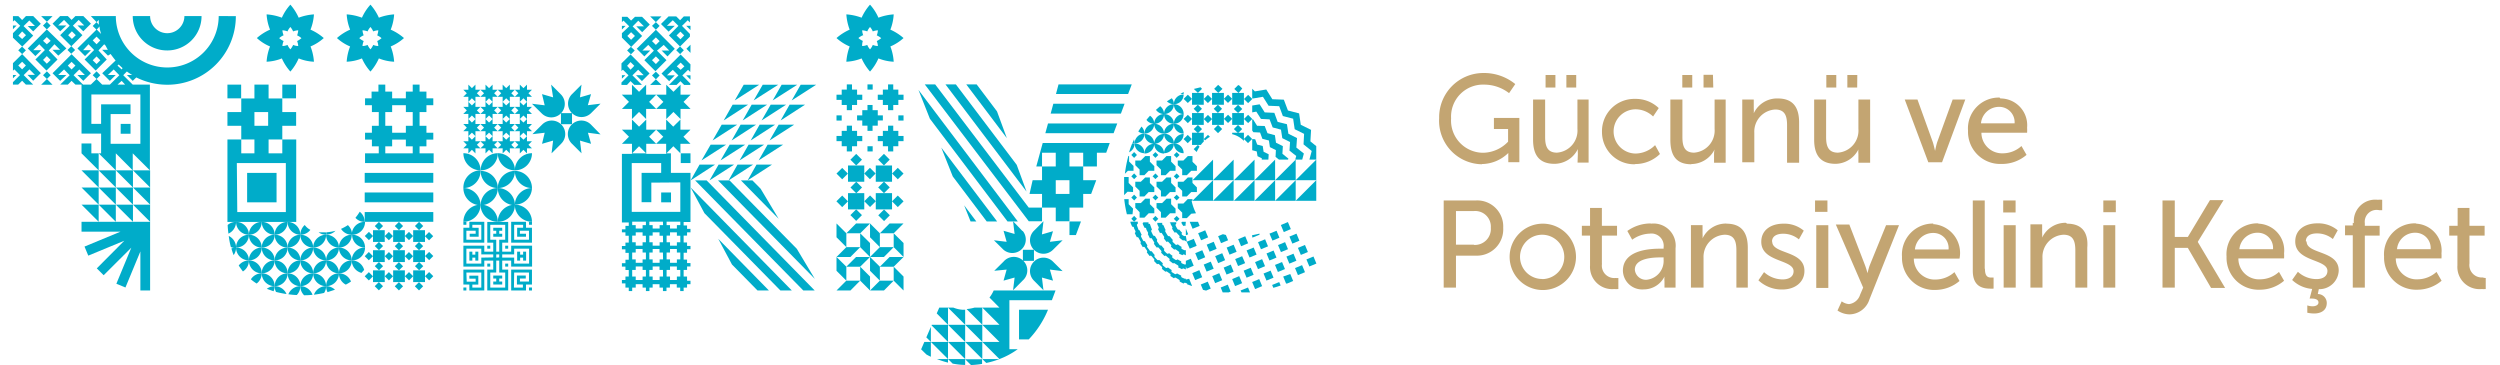 <svg xmlns="http://www.w3.org/2000/svg" width="226" height="33" viewBox="0 0 226 33"><defs><style>.cls-1{fill:#c3a572;}.cls-2{fill:#00acc9;}.cls-3{fill:none;}</style></defs><title>turkiye-tim-logo</title><g id="katman_2" data-name="katman 2"><g id="katman_1-2" data-name="katman 1"><path class="cls-1" d="M160.48,9.9c.91,0,1.07.63,1.07,1.42v3.39h1.09V11.08c0-1.45-.61-2.18-1.94-2.18a2.33,2.33,0,0,0-2.16,1.34h0a3.07,3.07,0,0,0,0-.43V9H157.5v5.67h1.09V12A2,2,0,0,1,160.48,9.9Zm7.42-3.12H167V7.91h.89ZM139.41,20.22a3,3,0,1,0,3.06,3A3,3,0,0,0,139.41,20.22Zm0,5a2,2,0,1,1,2-2A2,2,0,0,1,139.42,25.23Zm3.2-10.52h1V9H142.6v2.65a2,2,0,0,1-1.85,2.15c-.9,0-1.07-.63-1.07-1.42V9h-1.09v3.63c0,1.5.66,2.18,1.94,2.18a2.37,2.37,0,0,0,2.11-1.34h0a2.28,2.28,0,0,0,0,.42Zm13.45,5.51a2.34,2.34,0,0,0-2.15,1.34h0a3.07,3.07,0,0,0,0-.43v-.77h-1.05V26H154V23.31a2,2,0,0,1,1.9-2.09c.91,0,1.07.63,1.07,1.43V26H158V22.4C158,21,157.41,20.22,156.07,20.22Zm-11.25,3.62V21.3h1.37v-.89h-1.37V18.8h-1.07v1.61H143v.89h.74V24a2,2,0,0,0,2.18,2.13,2.91,2.91,0,0,0,.38,0v-1a1.28,1.28,0,0,1-.26,0A1.12,1.12,0,0,1,144.82,23.84Zm8.08-9A2.37,2.37,0,0,0,155,13.51h0a1.84,1.84,0,0,0-.05.42v.78H156V9H155v2.65a2,2,0,0,1-1.85,2.15c-.9,0-1.06-.63-1.06-1.42V9H151v3.63C151,14.17,151.62,14.85,152.9,14.85Zm-3.66,5.37a3.62,3.62,0,0,0-2.12.68l.44.79a2.88,2.88,0,0,1,1.59-.55,1.11,1.11,0,0,1,1.25,1.25v.11h-.3c-1.17,0-3.38.2-3.38,2a1.74,1.74,0,0,0,1.89,1.68A2.09,2.09,0,0,0,150.47,25h0a2.42,2.42,0,0,0,0,.45V26h1V22.44A2,2,0,0,0,149.24,20.22Zm1.16,3.28a1.71,1.71,0,0,1-1.53,1.81,1,1,0,0,1-1.07-.91c0-1,1.51-1.11,2.31-1.11h.29Zm-2.6-8.65a3.19,3.19,0,0,0,2.27-.91l-.44-.8a2.53,2.53,0,0,1-1.75.76,2,2,0,0,1-2-2,2,2,0,0,1,2-2,2.31,2.31,0,0,1,1.57.65l.51-.76a3,3,0,0,0-2.13-.83,2.92,2.92,0,0,0-3,3A2.91,2.91,0,0,0,147.8,14.85ZM166,6.78h-.9V7.91h.9Zm-25.39,0h-.89V7.91h.89Zm12.37,0h-.9V7.91h.9Zm-10.49,0h-.89V7.91h.89Zm-9.08,11.34h-2.9V26h1.11V23.11h1.79a2.38,2.38,0,0,0,2.48-2.52A2.35,2.35,0,0,0,133.44,18.12Zm-.18,4h-1.61V19.08h1.62a1.41,1.41,0,0,1,1.53,1.51A1.44,1.44,0,0,1,133.26,22.14Zm.69-7.29a3.48,3.48,0,0,0,2.43-1h0s0,.17,0,.34v.49h1v-4h-2.3v1h1.28v1.15a3.19,3.19,0,0,1-2.25,1,2.91,2.91,0,0,1-2.9-3.11,2.89,2.89,0,0,1,3-3.05,3.69,3.69,0,0,1,2.24.77l.56-.82a4.47,4.47,0,0,0-2.88-1,4,4,0,0,0-4,4.08A3.93,3.93,0,0,0,134,14.85Zm20.93-8.07H154V7.91h.88ZM181.13,26h1.09V20.36h-1.09Zm23-5.81a2.79,2.79,0,0,0-2.85,3,2.89,2.89,0,0,0,3,3,3.37,3.37,0,0,0,2.2-.81l-.46-.8a2.53,2.53,0,0,1-1.67.67,1.87,1.87,0,0,1-2-1.89h4.13a3.57,3.57,0,0,0,0-.46A2.42,2.42,0,0,0,204.17,20.22Zm-1.69,2.34a1.64,1.64,0,0,1,1.66-1.49,1.37,1.37,0,0,1,1.38,1.49Zm-3.75-.69,2.32-3.75h-1.23l-2,3.33h-1.18V18.12h-1.11V26h1.11V22.41h1.18l2.1,3.62h1.27l-2.46-4.14Zm-8.55-2.66h1.13V18.12h-1.13Zm0,6.82h1.08V20.36h-1.08Zm18.31-4.19c0-.48.41-.71,1-.71a2.24,2.24,0,0,1,1.44.51l.44-.79a2.75,2.75,0,0,0-1.84-.63c-1.11,0-2,.56-2,1.64,0,1.86,2.91,1.57,2.91,2.66,0,.47-.39.74-1,.74a2.49,2.49,0,0,1-1.67-.66l-.52.74a3,3,0,0,0,1.81.81l-.23.87h.2c.35,0,.6.11.6.35s-.26.35-.54.35a1.65,1.65,0,0,1-.47-.08v.66a3.1,3.1,0,0,0,.62.07c.57,0,1.14-.25,1.14-.95a.81.81,0,0,0-.81-.81l.09-.44a1.75,1.75,0,0,0,1.8-1.66C211.45,22.62,208.52,23,208.52,21.84Zm16,3.27a1.12,1.12,0,0,1-1.21-1.27V21.3h1.37v-.89h-1.37V18.8h-1.07v1.61h-.76v.89h.74V24a2,2,0,0,0,2.18,2.13,3.07,3.07,0,0,0,.38,0v-1A1.28,1.28,0,0,1,224.53,25.11Zm-6.08-4.89a2.79,2.79,0,0,0-2.85,3,2.9,2.9,0,0,0,3,3,3.39,3.39,0,0,0,2.2-.81l-.46-.8a2.56,2.56,0,0,1-1.68.67,1.88,1.88,0,0,1-2-1.89h4.13a3.59,3.59,0,0,0,0-.46A2.43,2.43,0,0,0,218.45,20.22Zm-1.68,2.34a1.63,1.63,0,0,1,1.66-1.49,1.38,1.38,0,0,1,1.38,1.49Zm-4-2.39v.24h-.7v.89h.7V26h1.09V21.3h1.34v-.89h-1.34v-.23A1.07,1.07,0,0,1,215.07,19l.28,0v-.94a2.83,2.83,0,0,0-.41,0A1.94,1.94,0,0,0,212.79,20.17Zm-25.93,0a2.34,2.34,0,0,0-2.15,1.34h0a3.07,3.07,0,0,0,0-.43v-.77h-1.06V26h1.09V23.31a2,2,0,0,1,1.9-2.09c.91,0,1.07.63,1.07,1.43V26h1.08V22.4C188.8,21,188.2,20.22,186.86,20.22Zm-6-11.32a2.79,2.79,0,0,0-2.85,3,2.9,2.9,0,0,0,3,3A3.39,3.39,0,0,0,183.2,14l-.46-.8a2.51,2.51,0,0,1-1.67.66A1.87,1.87,0,0,1,179.12,12h4.13a3.91,3.91,0,0,0,0-.46A2.42,2.42,0,0,0,180.84,8.9Zm-1.68,2.33a1.64,1.64,0,0,1,1.65-1.49,1.39,1.39,0,0,1,1.39,1.49Zm-15,8h1.12V18.12h-1.12Zm4.93,4.87c-.1.29-.19.68-.19.68h0a6.61,6.61,0,0,0-.21-.69l-1.43-3.71h-1.22L168.43,26l-.28.65a1.2,1.2,0,0,1-1,.84,1.25,1.25,0,0,1-.66-.25l-.38.83a2,2,0,0,0,1.09.35A1.93,1.93,0,0,0,169,27.06l2.67-6.7H170.5ZM168,13.51h0a2.28,2.28,0,0,0,0,.42v.78h1.06V9H168v2.65a2,2,0,0,1-1.85,2.15c-.9,0-1.07-.63-1.07-1.42V9H164v3.63c0,1.5.67,2.18,1.94,2.18A2.36,2.36,0,0,0,168,13.51Zm-7.81,8.33c0-.48.42-.71,1-.71a2.21,2.21,0,0,1,1.43.51l.44-.79a2.73,2.73,0,0,0-1.84-.63c-1.11,0-2,.56-2,1.64,0,1.86,2.92,1.57,2.92,2.66,0,.47-.39.74-1,.74a2.52,2.52,0,0,1-1.67-.66l-.51.74a3.07,3.07,0,0,0,2.16.83c1.21,0,2-.71,2-1.67C163.14,22.62,160.21,23,160.21,21.84Zm4,4.19h1.09V20.36h-1.09Zm16.9-6.82h1.12V18.12h-1.12Zm-6.3,1a2.8,2.8,0,0,0-2.85,3,2.9,2.9,0,0,0,3,3,3.39,3.39,0,0,0,2.2-.81l-.46-.8a2.56,2.56,0,0,1-1.67.67,1.89,1.89,0,0,1-2-1.89h4.13a2.61,2.61,0,0,0-2.41-3.12Zm-1.68,2.34a1.64,1.64,0,0,1,1.66-1.49,1.37,1.37,0,0,1,1.38,1.49Zm6.31,1.74V18.12h-1.08v6.36c0,1.43.9,1.61,1.52,1.61a2.55,2.55,0,0,0,.36,0v-1h-.19C179.71,25.1,179.44,25,179.44,24.3Zm-4.3-11.43c-.1.32-.19.78-.19.78h0s-.1-.46-.2-.78L173.34,9h-1.15l2.13,5.67h1.24L177.66,9h-1.14Z"/><path class="cls-2" d="M15.12,4.56a3.1,3.1,0,0,0,3.1-3.11H16.67a1.55,1.55,0,0,1-3.1,0H12A3.1,3.1,0,0,0,15.12,4.56Z"/><polygon class="cls-2" points="12.02 16.95 12.02 15.4 10.47 15.4 12.02 16.95"/><polygon class="cls-2" points="13.57 16.95 13.57 15.4 12.02 15.4 13.57 16.95"/><polygon class="cls-2" points="8.92 16.95 8.92 15.4 7.37 15.4 8.92 16.95"/><polygon class="cls-2" points="10.47 16.95 10.47 15.4 8.92 15.4 10.47 16.95"/><polygon class="cls-2" points="13.57 18.5 13.57 16.95 12.02 16.95 13.57 18.5"/><polygon class="cls-2" points="8.26 13.86 8.26 12.97 7.37 12.97 7.37 13.86 7.37 13.86 8.92 15.4 8.92 13.86 8.26 13.86"/><polygon class="cls-2" points="10.47 16.95 12.02 18.5 12.02 16.95 10.47 16.95"/><polygon class="cls-2" points="13.57 20.05 13.57 18.5 12.02 18.5 13.57 20.05"/><polygon class="cls-2" points="8.73 6.45 8.38 6.8 8.73 7.14 9.07 6.8 8.73 6.45"/><polygon class="cls-2" points="10.47 18.5 12.02 20.05 12.02 18.5 10.47 18.5"/><path class="cls-2" d="M19.77,1.45a4.65,4.65,0,1,1-9.3,0H8.21L8.73,2l.2-.2c0,.15,0,.3,0,.44L8.73,2l-.35.35.35.34L9,2.39c0,.23.08.46.14.68l-.4-.41L7,4.38l.69.69.53-.53H7.51L8,4l.51.52-.86.86,1,1,1-1L8.9,4.56,9.42,4l.13.13c.06.13.13.25.2.37H9.23l.53.53L10,4.88c.14.2.29.4.45.59L9.24,6.62l.69.69.53-.53H9.75l.53-.5.51.52-.86.85H9.24l-.51-.51-.52.51h-.7L6.65,6.8l.52-.52.5.5H7l.53.53.69-.69L6.47,4.9,4.75,6.62l.69.69L6,6.78H5.26l.53-.5.51.52-.86.85h.69l.34-.34.35.34h.55v4.43H9.14v1.78H8.92l1.55,1.54V13.86h0L12,15.4V13.86h0l1.55,1.54V7.65H12l-.86-.85.33-.34a4.45,4.45,0,0,0,.48.32h-.48l.53.53L12.32,7a6.31,6.31,0,0,0,2.8.66,6.19,6.19,0,0,0,6.2-6.2Zm-10.7,4-.34.34-.35-.34.35-.35ZM8.73,4l-.35-.35.35-.34.34.34ZM6.13,5.93l.34-.34.35.34-.35.35Zm4.49,0,.11-.1.35.33L11,6.28Zm2.07,2.61V13H10V10.31H11.8V9.43H9.14V11.2H8.26V8.54Zm-1.38-.89h-.69L11,7.31Z"/><rect class="cls-2" x="10.91" y="11.2" width="0.89" height="0.89"/><polygon class="cls-2" points="3.72 7.66 4.75 7.66 4.24 7.14 3.72 7.66"/><path class="cls-2" d="M2,4.22l1-1-.87-.86.52-.51.51.5H2.51L3,2.84l.69-.69L3,1.45H2.35L2,1.81l-.34-.35H1.17v.49l.14-.13.52.51L1.17,3v.41L2,4.2l-.35.35L2,4.89l.34-.34Zm-.34-1L2,2.84l.35.34L2,3.53Z"/><rect class="cls-2" x="3.99" y="2.07" width="0.49" height="0.49" transform="translate(-0.4 3.67) rotate(-44.99)"/><polygon class="cls-2" points="3.72 1.46 4.24 1.97 4.75 1.46 3.72 1.46"/><polygon class="cls-2" points="1.17 6.78 1.17 7.08 1.48 6.78 1.17 6.78"/><polygon class="cls-2" points="1.17 2.31 1.17 2.64 1.5 2.31 1.17 2.31"/><path class="cls-2" d="M1.17,5.71v.68l.13-.12.51.52-.64.64v.22h.47L2,7.3l.34.35H3l-.86-.86.52-.52.5.5H2.49L3,7.3l.69-.69L2,4.89ZM2,6.27l-.35-.35L2,5.58l.34.34Z"/><path class="cls-2" d="M6,2.3H5.26l.53-.5.51.52-.86.86,1,1-.34.34.34.34.35-.34-.34-.34,1-1-.86-.86.52-.52.5.5H7l.53.53.69-.69-.69-.69H6.82l-.35.35-.34-.35H5.44l-.69.69.69.69Zm.85.88-.35.34-.34-.34.34-.35Z"/><polygon class="cls-2" points="7.37 16.95 8.92 18.5 8.92 16.95 7.37 16.95"/><polygon class="cls-2" points="8.92 18.5 10.47 20.05 10.47 18.5 8.92 18.5"/><polygon class="cls-2" points="8.92 16.95 10.47 18.5 10.47 16.95 8.92 16.95"/><polygon class="cls-2" points="7.37 18.5 8.92 20.05 8.92 18.5 7.37 18.5"/><polygon class="cls-2" points="10.47 20.05 8.92 20.05 7.37 20.05 7.37 20.94 10.9 20.94 7.64 22.29 7.98 23.11 11.24 21.76 8.75 24.26 9.37 24.88 11.87 22.39 10.52 25.65 11.34 25.99 12.69 22.73 12.69 26.26 13.57 26.26 13.57 20.05 12.02 20.05 10.47 20.05"/><polygon class="cls-2" points="4.24 6.45 3.89 6.8 4.24 7.14 4.58 6.8 4.24 6.45"/><path class="cls-2" d="M4.41,4.56,4.92,4l.51.5H4.74l.53.53L6,4.38,4.23,2.66,2.51,4.38l.69.69.53-.53H3L3.55,4l.51.52-.86.86,1,1,1-1Zm-.52-.87.34-.34.35.34L4.23,4Zm0,1.73.34-.35.35.35-.35.34Z"/><path class="cls-2" d="M108.53,7.89l-.61.15.37.36.37-.37Z"/><polygon class="cls-2" points="106.37 15.68 106.37 15.68 106.37 15.68 106.37 15.68 106.11 15.94 106.11 15.94 106.11 15.94 106.34 16.16 106.37 16.19 106.37 16.19 106.37 16.19 106.63 15.94 106.63 15.94 106.63 15.94 106.37 15.68"/><rect class="cls-2" x="112.56" y="10.49" width="0.53" height="0.53" transform="translate(25.52 83.02) rotate(-45.06)"/><polygon class="cls-2" points="105.37 19.68 105.77 19.28 106.27 19.28 106.27 18.86 105.87 18.46 105.87 17.96 105.45 17.96 105.05 18.36 104.55 18.36 104.55 18.78 104.95 19.18 104.95 19.68 105.37 19.68"/><polygon class="cls-2" points="105.45 16.04 105.05 16.43 104.55 16.43 104.55 16.86 104.95 17.25 104.95 17.76 105.37 17.76 105.77 17.36 106.27 17.36 106.27 16.94 105.87 16.54 105.87 16.04 105.45 16.04"/><path class="cls-2" d="M110.12,7.67h0l-.36.36.37.37.38-.37Z"/><polygon class="cls-2" points="106.37 17.6 106.37 17.6 106.37 17.6 106.37 17.6 106.11 17.86 106.11 17.86 106.11 17.86 106.34 18.08 106.37 18.12 106.37 18.12 106.37 18.12 106.63 17.86 106.63 17.86 106.63 17.86 106.37 17.6"/><polygon class="cls-2" points="106.37 19.52 106.37 19.52 106.37 19.52 106.37 19.52 106.11 19.78 106.11 19.78 106.11 19.78 106.34 20.01 106.37 20.04 106.37 20.04 106.37 20.04 106.63 19.78 106.63 19.78 106.63 19.78 106.37 19.52"/><rect class="cls-2" x="112.56" y="12.3" width="0.53" height="0.53" transform="translate(24.23 83.55) rotate(-45.06)"/><polygon class="cls-2" points="107.38 16.04 106.98 16.43 106.47 16.43 106.47 16.86 106.87 17.25 106.87 17.76 107.29 17.76 107.69 17.36 108.2 17.36 108.2 16.94 107.8 16.54 107.8 16.04 107.38 16.04"/><polygon class="cls-2" points="104.45 15.68 104.45 15.68 104.45 15.68 104.45 15.68 104.19 15.94 104.19 15.94 104.19 15.94 104.42 16.16 104.45 16.19 104.45 16.19 104.45 16.19 104.45 16.19 104.71 15.94 104.7 15.94 104.71 15.94 104.45 15.68"/><rect class="cls-2" x="108.42" y="20.92" width="0.69" height="0.69" transform="translate(0.16 43.34) rotate(-22.55)"/><polygon class="cls-2" points="108.45 20.42 108.3 20.05 107.55 20.05 107.81 20.68 108.45 20.42"/><polygon class="cls-2" points="110.1 9.47 110.64 9.47 110.64 8.94 110.64 8.4 110.1 8.4 109.57 8.4 109.57 8.94 109.57 9.47 110.1 9.47"/><polygon class="cls-2" points="106.37 13.76 106.37 13.75 106.11 14.01 106.37 14.27 106.37 14.27 106.37 14.27 106.63 14.01 106.37 13.75 106.37 13.76"/><path class="cls-2" d="M107.2,21.33h0a.29.29,0,0,1-.18,0l-.16-.1a.14.14,0,0,1,0-.19h0a2.18,2.18,0,0,1-.25-.28h0a.09.09,0,0,1-.07,0,.12.12,0,0,1-.1-.06,2.11,2.11,0,0,1-.16-.3.13.13,0,0,1,.06-.17h0v0a.22.22,0,0,1,0-.14h-.68v0a.12.12,0,0,1,.15.08c0,.1.09.21.14.31a.13.13,0,0,1,0,.18,3.11,3.11,0,0,0,.25.38.12.12,0,0,1,.17,0,2.73,2.73,0,0,0,.23.25.14.14,0,0,1,0,.18c.11.1.23.19.35.28a.12.12,0,0,1,.16,0l.18.1Z"/><polygon class="cls-2" points="104.19 19.78 104.19 19.78 104.45 20.04 104.45 20.04 104.45 20.04 104.45 20.04 104.71 19.78 104.7 19.78 104.71 19.78 104.45 19.52 104.45 19.52 104.45 19.52 104.45 19.52 104.19 19.78 104.19 19.78"/><path class="cls-2" d="M107.2,20.05h-.35a.14.14,0,0,1-.06.07,1.16,1.16,0,0,0,.2.32.12.12,0,0,1,.17,0l0,0Z"/><polygon class="cls-2" points="104.45 18.12 104.45 18.12 104.45 18.12 104.45 18.12 104.71 17.86 104.7 17.86 104.71 17.86 104.45 17.6 104.45 17.6 104.45 17.6 104.45 17.6 104.19 17.86 104.19 17.86 104.19 17.86 104.42 18.08 104.45 18.12"/><polygon class="cls-2" points="107.2 20.66 107.2 21.27 107.41 21.18 107.2 20.66"/><path class="cls-2" d="M108.12,19.28a4.56,4.56,0,0,1-.4-1.13h.08V18h-.43l-.39.4h-.51v.42l.4.4v.5h.42l.4-.4Z"/><polygon class="cls-2" points="107.8 16.29 109.66 16.29 109.66 14.43 107.8 16.29"/><polygon class="cls-2" points="103.53 14.11 103.13 14.51 102.63 14.51 102.63 14.93 103.02 15.33 103.02 15.84 103.45 15.84 103.84 15.44 104.35 15.44 104.35 15.02 103.95 14.62 103.95 14.11 103.53 14.11"/><polygon class="cls-2" points="105.45 14.11 105.05 14.51 104.55 14.51 104.55 14.93 104.95 15.33 104.95 15.84 105.37 15.84 105.77 15.44 106.27 15.44 106.27 15.02 105.87 14.62 105.87 14.11 105.45 14.11"/><path class="cls-2" d="M102,14.11a11.61,11.61,0,0,0-.31,1.6l.27-.27h.51V15l-.4-.4v-.51Z"/><path class="cls-2" d="M112,7.7h-.08l-.34.34.38.37L112.3,8Z"/><polygon class="cls-2" points="118.99 16.29 118.99 14.43 117.13 16.29 118.99 16.29"/><polygon class="cls-2" points="103.45 17.76 103.84 17.36 104.35 17.36 104.35 16.94 103.95 16.54 103.95 16.04 103.53 16.04 103.13 16.43 102.63 16.43 102.63 16.86 103.02 17.25 103.02 17.76 103.45 17.76"/><path class="cls-2" d="M106.86,24.34a.12.12,0,0,1,.16-.06l.18.08v-.27l.08.2.63-.27-.26-.63-.45.19v.32h0a.35.35,0,0,1-.14,0l-.21-.09a.14.14,0,0,1-.06-.18h0a3.9,3.9,0,0,1-.35-.19h0a.11.11,0,0,1-.1.06l-.06,0-.28-.19a.14.14,0,0,1,0-.18h0a3.92,3.92,0,0,1-.32-.25h0a.12.12,0,0,1-.09.05.12.12,0,0,1-.08,0,1.88,1.88,0,0,1-.25-.24.14.14,0,0,1,0-.18h0a4.15,4.15,0,0,1-.27-.32h0a.11.11,0,0,1-.07,0,.14.14,0,0,1-.1-.05l-.2-.28a.14.14,0,0,1,0-.18h0c-.07-.12-.15-.23-.22-.36h0a.07.07,0,0,1-.06,0,.13.13,0,0,1-.11-.07l-.15-.31a.14.14,0,0,1,.06-.18h0c-.07-.17-.13-.34-.19-.52h0l-.12,0a.35.35,0,0,1,0-.14v0h-.47a.09.09,0,0,1-.06.06c0,.15.11.29.17.44a.11.11,0,0,1,.15.07c0,.1.09.21.14.32a.14.14,0,0,1,0,.17c.07.13.13.27.2.4a.12.12,0,0,1,.17,0l.18.3a.12.12,0,0,1,0,.17,3.38,3.38,0,0,0,.27.36.12.12,0,0,1,.16,0l.22.26a.15.15,0,0,1,0,.19l.31.31a.12.12,0,0,1,.17,0,2.75,2.75,0,0,0,.26.22.14.14,0,0,1,0,.18l.35.27a.11.11,0,0,1,.16,0l.29.18a.13.13,0,0,1,0,.17C106.6,24.21,106.73,24.27,106.86,24.34Z"/><polygon class="cls-2" points="103.45 19.68 103.84 19.28 104.35 19.28 104.35 18.86 103.95 18.46 103.95 17.96 103.53 17.96 103.13 18.36 102.63 18.36 102.63 18.78 103.02 19.18 103.02 19.68 103.45 19.68"/><polygon class="cls-2" points="115.27 16.29 117.13 16.29 117.13 14.43 115.27 16.29"/><polygon class="cls-2" points="117.87 13.88 117.19 13.34 117.25 12.48 116.47 12.09 116.34 11.23 115.5 11.02 115.2 10.2 114.33 10.16 113.87 9.43 113.2 9.54 113.2 10.16 113.57 10.09 113.99 10.75 114.77 10.79 115.05 11.52 115.8 11.72 115.92 12.49 116.62 12.84 116.57 13.62 117.18 14.1 117.09 14.43 117.13 14.43 117.72 14.43 117.87 13.88"/><polygon class="cls-2" points="114.17 8.75 114.68 9.56 115.64 9.6 115.97 10.49 116.9 10.73 117.04 11.68 117.89 12.1 117.84 13.05 118.58 13.65 118.37 14.43 118.99 14.43 118.99 13.21 118.46 12.78 118.52 11.74 117.59 11.28 117.44 10.25 116.43 9.99 116.06 9.01 115.02 8.97 114.47 8.09 113.44 8.26 113.2 8.02 113.2 8.88 113.23 8.91 114.17 8.75"/><path class="cls-2" d="M110.12,21.35l.26.63.64-.26-.2-.48-.27-.07Z"/><polygon class="cls-2" points="111.52 16.29 109.66 18.15 111.52 18.15 111.52 16.29"/><path class="cls-2" d="M106.9,23.07a.12.12,0,0,1,.16-.06l.14.07v-.46h0l-.14,0-.23-.12a.13.13,0,0,1,0-.17h0a2.31,2.31,0,0,1-.36-.25h0a.14.14,0,0,1-.1.05.13.13,0,0,1-.08,0l-.26-.24a.14.14,0,0,1,0-.19h0c-.1-.11-.2-.23-.29-.35h0a.13.13,0,0,1-.08,0,.12.12,0,0,1-.1-.06c-.07-.1-.13-.21-.19-.31a.15.15,0,0,1,0-.19h0a2.65,2.65,0,0,1-.18-.42h0a.13.13,0,0,1-.12-.09v0a.31.31,0,0,1,0-.13s0,0,0,0h-.45l0,.06c0,.11.08.21.12.32a.13.13,0,0,1-.06.17l.19.38a.11.11,0,0,1,.16,0l.18.28a.14.14,0,0,1,0,.18c.08.12.17.23.25.34a.11.11,0,0,1,.17,0l.22.24a.14.14,0,0,1,0,.18l.3.27a.13.13,0,0,1,.17,0l.26.19a.14.14,0,0,1,0,.17Z"/><polygon class="cls-2" points="107.8 18.15 109.66 18.15 109.66 16.29 107.8 18.15"/><polygon class="cls-2" points="107.38 14.11 106.98 14.51 106.47 14.51 106.47 14.93 106.87 15.33 106.87 15.84 107.29 15.84 107.69 15.44 108.2 15.44 108.2 15.02 107.9 14.72 107.86 14.72 107.87 14.69 107.8 14.62 107.8 14.11 107.38 14.11"/><polygon class="cls-2" points="104.45 13.76 104.45 13.75 104.19 14.01 104.45 14.27 104.45 14.27 104.45 14.27 104.71 14.01 104.45 13.75 104.45 13.76"/><polygon class="cls-2" points="111.52 14.43 109.66 16.29 111.52 16.29 111.52 14.43"/><polygon class="cls-2" points="118.99 16.29 117.13 18.15 118.99 18.15 118.99 16.29"/><path class="cls-2" d="M107,12.08a.88.88,0,0,0-.88-.89A.88.88,0,0,0,107,12.08Z"/><polygon class="cls-2" points="110.1 10.22 109.57 10.22 109.57 10.75 109.57 11.29 110.1 11.29 110.64 11.29 110.64 10.75 110.64 10.22 110.1 10.22"/><path class="cls-2" d="M105.23,12.08a.89.89,0,0,0,.89-.89A.89.89,0,0,0,105.23,12.08Z"/><rect class="cls-2" x="109.84" y="9.58" width="0.53" height="0.53" transform="translate(25.38 80.85) rotate(-45.08)"/><polygon class="cls-2" points="111.39 10.75 111.39 11.29 111.92 11.29 112.45 11.29 112.45 10.75 112.45 10.22 111.92 10.22 111.39 10.22 111.39 10.75"/><path class="cls-2" d="M105.23,12.08a.89.89,0,0,0,.89.89A.89.89,0,0,0,105.23,12.08Z"/><rect class="cls-2" x="108.93" y="10.49" width="0.53" height="0.53" transform="translate(24.38 80.37) rotate(-45)"/><path class="cls-2" d="M106.12,13a.88.88,0,0,0,.88-.89A.88.88,0,0,0,106.12,13Z"/><polygon class="cls-2" points="111.92 10.22 112.3 9.85 111.92 9.47 111.54 9.85 111.92 10.22"/><rect class="cls-2" x="110.75" y="10.49" width="0.53" height="0.53" transform="translate(25.01 81.76) rotate(-45.08)"/><polygon class="cls-2" points="107 8.94 107.38 9.31 107.76 8.94 107.38 8.56 107 8.94"/><path class="cls-2" d="M106.12,11.19a.87.87,0,0,0,.88-.88A.88.88,0,0,0,106.12,11.19Z"/><path class="cls-2" d="M106.12,11.19a.89.89,0,0,0-.89-.88A.88.88,0,0,0,106.12,11.19Z"/><path class="cls-2" d="M111.39,12.13a2.17,2.17,0,0,1,1.06.61V12h-1.06Z"/><rect class="cls-2" x="115.9" y="20.19" width="0.69" height="0.69" transform="translate(1.03 46.24) rotate(-22.6)"/><rect class="cls-2" x="116.4" y="23.03" width="0.69" height="0.69" transform="translate(-0.08 46.36) rotate(-22.45)"/><rect class="cls-2" x="109.84" y="11.4" width="0.53" height="0.53" transform="translate(23.98 81.24) rotate(-44.98)"/><path class="cls-2" d="M107,10.31a.88.88,0,0,0-.88-.89A.88.88,0,0,0,107,10.31Z"/><rect class="cls-2" x="111.65" y="11.39" width="0.53" height="0.53" transform="translate(24.54 82.56) rotate(-45)"/><polygon class="cls-2" points="107 10.75 107.38 11.13 107.76 10.75 107.38 10.38 107 10.75"/><rect class="cls-2" x="110.75" y="8.67" width="0.53" height="0.53" transform="translate(26.03 80.92) rotate(-44.87)"/><rect class="cls-2" x="108.02" y="11.4" width="0.53" height="0.53" transform="translate(23.4 79.9) rotate(-44.94)"/><rect class="cls-2" x="107.11" y="12.3" width="0.53" height="0.53" transform="translate(22.56 79.61) rotate(-45)"/><polygon class="cls-2" points="108.82 10.75 108.82 10.22 108.29 10.22 107.76 10.22 107.76 10.75 107.76 11.29 108.29 11.29 108.82 11.29 108.82 10.75"/><path class="cls-2" d="M109.38,12.37l-.18-.18-.38.38.12.12A2.36,2.36,0,0,1,109.38,12.37Z"/><path class="cls-2" d="M108.18,13.74a3.67,3.67,0,0,1,.26-.48l-.15-.16-.38.38Z"/><rect class="cls-2" x="117.44" y="22.26" width="0.69" height="0.69" transform="translate(0.36 47.01) rotate(-22.61)"/><rect class="cls-2" x="108.93" y="8.67" width="0.53" height="0.53" transform="translate(25.59 79.75) rotate(-44.94)"/><polygon class="cls-2" points="115.27 18.15 117.13 18.15 117.13 16.29 115.27 18.15"/><rect class="cls-2" x="115.64" y="22" width="0.69" height="0.69" transform="translate(0.26 46) rotate(-22.46)"/><rect class="cls-2" x="108.02" y="9.58" width="0.53" height="0.53" transform="translate(24.85 79.56) rotate(-45.08)"/><polygon class="cls-2" points="108.82 8.94 108.82 8.4 108.29 8.4 107.76 8.4 107.76 8.94 107.76 9.47 108.29 9.47 108.82 9.47 108.82 8.94"/><path class="cls-2" d="M102.37,12.94a.69.69,0,0,0,.2,0,1,1,0,0,0-.06-.34C102.46,12.74,102.41,12.84,102.37,12.94Z"/><path class="cls-2" d="M107,13.85a.87.87,0,0,0-.88-.88A.87.87,0,0,0,107,13.85Z"/><path class="cls-2" d="M107,8.54a.87.87,0,0,0-.88.88A.87.87,0,0,0,107,8.54Z"/><rect class="cls-2" x="112.56" y="8.67" width="0.53" height="0.53" transform="translate(26.63 82.29) rotate(-44.92)"/><rect class="cls-2" x="116.67" y="21.23" width="0.69" height="0.69" transform="translate(0.66 46.46) rotate(-22.52)"/><path class="cls-2" d="M107.76,12.57v.53h.8a1.87,1.87,0,0,1,.26-.3V12h-1.06Z"/><path class="cls-2" d="M105.23,13.85a.88.88,0,0,0,.89-.88A.88.88,0,0,0,105.23,13.85Z"/><polygon class="cls-2" points="111.92 9.47 112.45 9.47 112.45 8.94 112.45 8.4 111.92 8.4 111.39 8.4 111.39 8.94 111.39 9.47 111.92 9.47"/><path class="cls-2" d="M102.9,11.88a.87.87,0,0,0,.56.2.92.92,0,0,0-.27-.64C103.09,11.59,103,11.73,102.9,11.88Z"/><path class="cls-2" d="M105.49,9.16a.88.88,0,0,0,.63.26.87.87,0,0,0-.19-.54Z"/><path class="cls-2" d="M106.71,8.49a.93.93,0,0,0,.29,0,.91.91,0,0,0,0-.17Z"/><path class="cls-2" d="M104.88,9.6l-.38.33a.89.89,0,0,0,.73.38A.91.91,0,0,0,104.88,9.6Z"/><path class="cls-2" d="M106.12,9.42a.89.89,0,0,0-.89.89A.89.89,0,0,0,106.12,9.42Z"/><rect class="cls-2" x="108.92" y="23.76" width="0.69" height="0.69" transform="translate(-0.92 43.57) rotate(-22.46)"/><path class="cls-2" d="M102.07,13.77a.89.89,0,0,0,.5-.8.83.83,0,0,0-.22,0A6.39,6.39,0,0,0,102.07,13.77Z"/><path class="cls-2" d="M103.46,13.85a.88.88,0,0,0-.89-.88A.88.88,0,0,0,103.46,13.85Z"/><rect class="cls-2" x="108.15" y="22.73" width="0.69" height="0.69" transform="translate(-0.56 43.31) rotate(-22.52)"/><polygon class="cls-2" points="107.92 21.59 107.28 21.85 107.55 22.48 108.18 22.22 107.92 21.59"/><polygon class="cls-2" points="102.27 19.78 102.27 19.78 102.52 20.04 102.52 20.04 102.53 20.04 102.78 19.78 102.78 19.78 102.53 19.52 102.53 19.52 102.53 19.52 102.52 19.52 102.27 19.78 102.27 19.78"/><polygon class="cls-2" points="102.52 16.19 102.52 16.19 102.53 16.19 102.78 15.94 102.78 15.94 102.53 15.68 102.53 15.68 102.53 15.68 102.52 15.68 102.27 15.94 102.27 15.94 102.27 15.94 102.49 16.16 102.52 16.19"/><polygon class="cls-2" points="102.53 13.76 102.52 13.75 102.27 14.01 102.52 14.27 102.52 14.27 102.53 14.27 102.78 14.01 102.53 13.75 102.53 13.76"/><polygon class="cls-2" points="102.27 17.86 102.27 17.86 102.49 18.08 102.52 18.12 102.52 18.12 102.53 18.12 102.78 17.86 102.78 17.86 102.53 17.6 102.53 17.6 102.53 17.6 102.52 17.6 102.27 17.86 102.27 17.86"/><rect class="cls-2" x="109.19" y="21.96" width="0.69" height="0.69" transform="translate(-0.18 43.71) rotate(-22.55)"/><polygon class="cls-2" points="113.2 13.58 113.61 13.69 113.68 14.12 114.07 14.31 114.06 14.43 114.66 14.43 114.69 13.95 114.23 13.72 114.15 13.2 113.65 13.07 113.47 12.59 113.2 12.57 113.2 13.58"/><path class="cls-2" d="M104.34,11.22a.89.89,0,0,0,.89.86.89.89,0,0,0-.88-.89h0a.87.87,0,0,0,.88-.88.89.89,0,0,0-.89.86.87.87,0,0,0-.38-.71c-.11.13-.22.25-.32.38a.88.88,0,0,0,.7.35h0a.89.89,0,0,0-.88.89A.88.88,0,0,0,104.34,11.22Z"/><polygon class="cls-2" points="113.41 18.15 113.41 16.29 111.55 18.15 113.41 18.15"/><polygon class="cls-2" points="112.56 23.79 112.29 23.16 111.66 23.42 111.92 24.05 112.56 23.79"/><polygon class="cls-2" points="113.41 16.29 113.41 14.43 111.55 16.29 113.41 16.29"/><rect class="cls-2" x="112.03" y="21.46" width="0.69" height="0.69" transform="translate(0.18 44.49) rotate(-22.41)"/><rect class="cls-2" x="113.83" y="21.73" width="0.69" height="0.69" transform="translate(0.23 45.3) rotate(-22.46)"/><rect class="cls-2" x="112.53" y="24.3" width="0.69" height="0.69" transform="translate(-0.84 45.06) rotate(-22.49)"/><rect class="cls-2" x="114.6" y="22.76" width="0.69" height="0.69" transform="translate(-0.05 45.96) rotate(-22.61)"/><rect class="cls-2" x="113.56" y="23.53" width="0.69" height="0.69" transform="translate(-0.47 45.37) rotate(-22.48)"/><rect class="cls-2" x="112.8" y="22.49" width="0.69" height="0.69" transform="translate(-0.15 44.91) rotate(-22.44)"/><rect class="cls-2" x="115.37" y="23.8" width="0.69" height="0.69" transform="translate(-0.46 45.99) rotate(-22.44)"/><polygon class="cls-2" points="115.27 16.29 115.27 14.43 113.41 16.29 115.27 16.29"/><polygon class="cls-2" points="110.75 23.52 110.49 22.89 109.85 23.15 110.12 23.79 110.75 23.52"/><polygon class="cls-2" points="111.52 24.56 111.26 23.92 110.62 24.19 110.88 24.82 111.52 24.56"/><path class="cls-2" d="M104.34,13h0a.87.87,0,0,0-.88.88.88.88,0,0,0,.88-.86.89.89,0,0,0,.89.86.87.87,0,0,0-.88-.88h0a.89.89,0,0,0,.88-.89.9.9,0,0,0-.89.86.88.88,0,0,0-.88-.86A.89.89,0,0,0,104.34,13Z"/><path class="cls-2" d="M103.46,12.08a.89.89,0,0,0-.89.89A.89.89,0,0,0,103.46,12.08Z"/><polygon class="cls-2" points="111.52 22.12 110.89 22.38 111.15 23.02 111.79 22.76 111.52 22.12"/><path class="cls-2" d="M113.22,21.48l.64-.26,0-.1-.68.15Z"/><polygon class="cls-2" points="115.66 21.49 115.4 20.86 114.76 21.12 115.03 21.75 115.66 21.49"/><polygon class="cls-2" points="115.35 12.9 115.25 12.22 114.58 12.04 114.33 11.39 113.64 11.37 113.27 10.78 113.2 10.79 113.2 11.8 113.3 11.95 113.91 11.98 114.12 12.55 114.71 12.7 114.8 13.3 115.34 13.57 115.31 14.18 115.62 14.43 116.44 14.43 116.47 14.34 115.93 13.9 115.97 13.21 115.35 12.9"/><polygon class="cls-2" points="115.27 16.29 113.41 18.15 115.27 18.15 115.27 16.29"/><path class="cls-2" d="M102.43,18.86l-.4-.4V18h-.4a10.61,10.61,0,0,0,.24,1.37l0,0h.51Z"/><path class="cls-2" d="M102.43,17.36v-.42l-.4-.4V16h-.41c0,.31,0,.63,0,.94s0,.47,0,.7l.31-.31Z"/><path class="cls-2" d="M107.2,25.27v-.08h0a.27.27,0,0,1-.12,0l-.23-.1a.16.16,0,0,1-.07-.18h0c-.14-.06-.26-.13-.39-.2h0a.12.12,0,0,1-.11.07l-.06,0-.29-.18a.14.14,0,0,1,0-.18h0c-.13-.08-.24-.17-.36-.25h0a.1.1,0,0,1-.1.05.08.08,0,0,1-.07,0l-.27-.22a.13.13,0,0,1,0-.19h0l-.32-.3h0a.12.12,0,0,1-.09,0,.16.16,0,0,1-.09,0l-.24-.26a.15.15,0,0,1,0-.19h0c-.1-.11-.19-.23-.28-.35h0a.11.11,0,0,1-.08,0,.1.1,0,0,1-.09-.05l-.21-.29a.14.14,0,0,1,0-.19h0c-.08-.12-.16-.25-.23-.38h0l-.06,0a.11.11,0,0,1-.11-.07c-.06-.1-.11-.21-.17-.32a.14.14,0,0,1,.05-.18h0c-.07-.13-.13-.27-.19-.41h0a.12.12,0,0,1-.11-.08l-.12-.34a.12.12,0,0,1,.07-.17h0l0-.09a.31.31,0,0,1,0-.1h-.67c0,.16.11.31.16.46a.13.13,0,0,1,.16.07c0,.11.09.21.13.32a.13.13,0,0,1-.06.17c.06.13.12.26.19.39a.12.12,0,0,1,.16.06l.16.29a.13.13,0,0,1,0,.18l.22.37a.12.12,0,0,1,.17,0l.19.28a.13.13,0,0,1,0,.18l.26.34a.12.12,0,0,1,.17,0l.22.26a.14.14,0,0,1,0,.18l.29.3a.12.12,0,0,1,.17,0l.25.23a.14.14,0,0,1,0,.18l.33.27a.11.11,0,0,1,.16,0l.27.19a.14.14,0,0,1,0,.18l.34.22a.13.13,0,0,1,.17-.05l.28.17a.14.14,0,0,1,.06.17l.36.19a.12.12,0,0,1,.16-.07l.16.06v.07l.38.14.06,0-.26-.64Z"/><path class="cls-2" d="M115,25.76l.11.26q.33-.09.66-.21l-.13-.31Z"/><path class="cls-2" d="M116,25l.26.63.1,0,.38-.16.16-.07-.26-.63Z"/><rect class="cls-2" x="114.33" y="24.57" width="0.69" height="0.69" transform="translate(-0.79 45.86) rotate(-22.54)"/><rect class="cls-2" x="113.3" y="25.33" width="0.69" height="0.69" transform="translate(-1.17 45.47) rotate(-22.51)"/><rect class="cls-2" x="118.21" y="23.3" width="0.69" height="0.69" transform="translate(-0.04 47.1) rotate(-22.47)"/><rect class="cls-2" x="117.17" y="24.07" width="0.69" height="0.69" transform="translate(-0.42 46.69) rotate(-22.43)"/><rect class="cls-2" x="111.49" y="25.06" width="0.69" height="0.69" transform="translate(-1.21 44.72) rotate(-22.49)"/><path class="cls-2" d="M108.55,25.72l.2.48.28.07.42-.18-.27-.63Z"/><rect class="cls-2" x="109.69" y="24.8" width="0.69" height="0.69" transform="translate(-1.23 44.12) rotate(-22.55)"/><polygon class="cls-2" points="108.42 24.42 107.78 24.69 108.04 25.32 108.68 25.06 108.42 24.42"/><path class="cls-2" d="M112.15,26.26l.08.17H113l-.18-.44Z"/><polygon class="cls-2" points="110.35 25.99 110.53 26.43 111.08 26.43 111.25 26.36 110.99 25.73 110.35 25.99"/><polygon class="cls-2" points="91.91 14.9 86.41 7.63 85.47 7.63 92.8 17.32 91.91 14.9"/><polygon class="cls-2" points="90.13 10.07 88.29 7.63 87.35 7.63 91.02 12.49 90.13 10.07"/><polygon class="cls-2" points="102.31 7.63 95.69 7.63 95.46 8.5 101.98 8.5 102.31 7.63"/><polygon class="cls-2" points="89.24 7.63 89.23 7.63 89.24 7.66 89.24 7.63"/><path class="cls-2" d="M93.68,15.05h.52V13.81h1.24v1.24H94.2v1.24h-.85l-.28,1.24H94.2v1.24H93L84.54,7.63H83.6L93,20H94.2V18.77h1.24V20h1.24V18.77h1.24V17.53h.72l.46-1.24H97.92V15.05H96.68V13.81h1.24v1.24h1.24V13.81H100l.32-.88H94.26Zm3,2.48H95.44V16.29h1.24Z"/><polygon class="cls-2" points="94.5 12.04 100.67 12.04 101 11.16 94.74 11.16 94.5 12.04"/><polygon class="cls-2" points="96.68 21.25 97.26 21.25 97.72 20.02 96.68 20.02 96.68 21.25"/><polygon class="cls-2" points="94.98 10.27 101.33 10.27 101.66 9.38 95.22 9.38 94.98 10.27"/><path class="cls-2" d="M95.19,20.9l-1,.29L94.33,20l-.86.86a1.21,1.21,0,0,0,0,1.72h-1v1h1v-1a1.21,1.21,0,0,0,1.72,0l.87-.86-1.15.14Z"/><polygon class="cls-2" points="88.8 32.46 88.8 30.91 87.25 30.91 88.8 32.46"/><path class="cls-2" d="M87.78,33a8.8,8.8,0,0,0,1-.1v-.42H87.25Z"/><polygon class="cls-2" points="87.25 29.36 88.8 30.91 88.8 29.36 87.25 29.36"/><path class="cls-2" d="M93.47,23.65a1.21,1.21,0,0,0,0,1.72l.86.87-.14-1.15,1,.28-.28-1,1.15.14-.87-.86A1.21,1.21,0,0,0,93.47,23.65Z"/><path class="cls-2" d="M89.45,26.9l.9.91H88.8l1.55,1.55H88.8l1.55,1.55H88.8l1.55,1.55A7.09,7.09,0,0,0,92,31.57h-.75V27.14h3.84l.33-.88H89.83A3.28,3.28,0,0,1,89.45,26.9Z"/><path class="cls-2" d="M87.38,27.94l1.42,1.42V27.81h-.71A3.67,3.67,0,0,1,87.38,27.94Z"/><path class="cls-2" d="M90.35,32.46H88.8l.36.35A7.34,7.34,0,0,0,90.35,32.46Z"/><polygon class="cls-2" points="87.25 32.46 87.25 30.91 85.7 30.91 87.25 32.46"/><polygon class="cls-2" points="91.08 20.02 92.01 20.02 83.03 8.13 83.03 8.13 84.06 10.73 91.08 20.02"/><path class="cls-2" d="M92.44,25.37a1.22,1.22,0,1,0-1.72-1.72l-.84.83v0L91,24.37l-.28,1,1-.28-.14,1.15Z"/><polygon class="cls-2" points="90.14 20.02 85.09 13.34 86.13 15.95 89.2 20.02 90.14 20.02"/><path class="cls-2" d="M86.12,32.87a6.63,6.63,0,0,0,1.13.12v-.53H85.7Z"/><path class="cls-2" d="M92.44,20.9,91.58,20l.14,1.15-1-.29.28,1-1.15-.14.87.86a1.22,1.22,0,0,0,1.72-1.72Z"/><path class="cls-2" d="M86.19,27.81H85.7l1.55,1.55V28H87A2.68,2.68,0,0,1,86.19,27.81Z"/><polygon class="cls-2" points="87.25 30.91 87.25 29.36 85.7 29.36 87.25 30.91"/><polygon class="cls-2" points="84.21 29.41 85.7 30.91 85.7 29.36 84.23 29.36 84.21 29.41"/><polygon class="cls-2" points="84.68 28.33 85.7 29.36 85.7 27.81 84.91 27.81 84.68 28.33"/><polygon class="cls-2" points="88.26 20.02 87.16 18.56 87.74 20.02 88.26 20.02"/><path class="cls-2" d="M92.12,30.68H93A8.62,8.62,0,0,0,94.74,28H92.12Z"/><path class="cls-2" d="M85.7,32.78v-.32h-1A8.18,8.18,0,0,0,85.7,32.78Z"/><path class="cls-2" d="M83.27,31.58l.47.46a3.87,3.87,0,0,0,.41.21V30.91h-.59Z"/><polygon class="cls-2" points="85.7 32.46 85.7 30.91 84.15 30.91 85.7 32.46"/><polygon class="cls-2" points="83.74 30.5 84.15 30.91 84.15 29.55 83.74 30.5"/><path class="cls-2" d="M49.24,9.52l-1.15-.14.87.86a1.22,1.22,0,1,0,1.72-1.73l-.86-.86L50,8.8l-1-.29Z"/><path class="cls-2" d="M46.21,26.26h1.34v-.54h.54V24.37H46.21Zm.27-1.62h1.34v.81H47v-.27h.53v-.27h-.8v.81h.54V26h-.81Z"/><polygon class="cls-2" points="42.97 23.02 42.7 23.02 42.7 22.75 42.43 22.75 42.43 23.56 42.7 23.56 42.7 23.29 42.97 23.29 42.97 23.56 43.24 23.56 43.24 22.75 42.97 22.75 42.97 23.02"/><rect class="cls-2" x="47.82" y="25.99" width="0.27" height="0.27"/><rect class="cls-2" x="45.67" y="23.83" width="0.27" height="0.27"/><polygon class="cls-2" points="47.02 23.29 47.29 23.29 47.29 23.56 47.56 23.56 47.56 22.75 47.29 22.75 47.29 23.02 47.02 23.02 47.02 22.75 46.75 22.75 46.75 23.56 47.02 23.56 47.02 23.29"/><polygon class="cls-2" points="44.59 25.18 44.86 25.18 44.86 25.45 44.59 25.45 44.59 25.72 45.4 25.72 45.4 25.45 45.13 25.45 45.13 25.18 45.4 25.18 45.4 24.91 44.59 24.91 44.59 25.18"/><polygon class="cls-2" points="44.59 20.86 44.86 20.86 44.86 21.13 44.59 21.13 44.59 21.4 45.4 21.4 45.4 21.13 45.13 21.13 45.13 20.86 45.4 20.86 45.4 20.59 44.59 20.59 44.59 20.86"/><path class="cls-2" d="M46.21,22.75H45.4v-.81h.54V20.06H44.05v1.88h.54v.81h-.81v-.54H41.89V24.1h1.89v-.54h.81v.81h-.54V26h0v.26h1.89V24.37H45.4v-.81h.81v.54H48.1V22.21H46.21Zm-2.7.54v.54H42.16V22.48h1.35V23h1.08v.27Zm2.16,1.35V26H44.32V24.64h.54V23.56h.27v1.08Zm-.81-1.35V23h.27v.27Zm.27-1.62v1.08h-.27V21.67h-.54V20.32h1.35v1.35Zm1.35.81h1.35v1.35H46.48v-.54H45.4V23h1.08Z"/><path class="cls-2" d="M46.21,20.05v1.89h1.88V20.59h-.54v-.54Zm1.61.81v.81H46.48V20.32h.81v.27h-.54v.81h.8v-.27H47v-.27Z"/><rect class="cls-2" x="44.05" y="22.21" width="0.27" height="0.27"/><path class="cls-2" d="M41.89,25.72h.54v.54h1.35V24.37H41.89Zm.27-1.08h1.35V26H42.7v-.27h.54v-.81h-.81v.27H43v.27h-.81Z"/><path class="cls-2" d="M48.09,13.85a1.56,1.56,0,0,0-1.55,1.55A1.54,1.54,0,0,0,48.09,13.85Z"/><rect class="cls-2" x="41.89" y="25.99" width="0.27" height="0.27"/><path class="cls-2" d="M42.43,20.59h-.54v1.35h1.89V20.05H42.43Zm.27-.27h.81v1.35H42.16v-.81H43v.27h-.54v.27h.81v-.81H42.7Z"/><rect class="cls-2" x="45.67" y="22.21" width="0.27" height="0.27"/><rect class="cls-2" x="44.05" y="23.83" width="0.27" height="0.27"/><path class="cls-2" d="M53.43,11.27A1.22,1.22,0,1,0,51.71,13l.86.86-.14-1.15,1,.29-.28-1,1.14.15Z"/><path class="cls-2" d="M45,13.85a1.55,1.55,0,0,0,1.55,1.55A1.55,1.55,0,0,0,45,13.85Z"/><path class="cls-2" d="M49,11.27l-.87.86L49.24,12,49,13l1-.29-.14,1.15.86-.86A1.22,1.22,0,1,0,49,11.27Z"/><polygon class="cls-2" points="44.99 12.77 44.53 12.77 44.53 12.31 44.21 12.63 43.89 12.31 43.89 12.77 43.43 12.77 43.76 13.09 43.43 13.41 43.89 13.41 43.89 13.87 44.21 13.54 44.53 13.87 44.53 13.41 44.99 13.41 44.67 13.09 44.99 12.77"/><path class="cls-2" d="M43.44,15.4A1.56,1.56,0,0,0,41.89,17,1.54,1.54,0,0,0,43.44,15.4Z"/><polygon class="cls-2" points="43.43 8.75 43.89 8.75 43.89 9.21 44.21 8.88 44.53 9.21 44.53 8.75 44.99 8.75 44.67 8.43 44.99 8.11 44.53 8.11 44.53 7.65 44.21 7.97 43.89 7.65 43.89 8.11 43.43 8.11 43.76 8.43 43.43 8.75"/><polygon class="cls-2" points="42.98 12.31 42.98 11.86 43.43 11.86 43.11 11.54 43.43 11.21 42.98 11.21 42.98 10.76 42.66 11.08 42.34 10.76 42.34 11.21 41.88 11.21 42.2 11.54 41.88 11.86 42.34 11.86 42.34 12.31 42.66 11.99 42.98 12.31"/><polygon class="cls-2" points="42.98 9.21 42.98 8.75 43.43 8.75 43.11 8.43 43.43 8.11 42.98 8.11 42.98 7.65 42.66 7.97 42.34 7.65 42.34 8.11 41.88 8.11 42.2 8.43 41.88 8.75 42.34 8.75 42.34 9.21 42.66 8.88 42.98 9.21"/><polygon class="cls-2" points="42.98 10.76 42.98 10.3 43.43 10.3 43.11 9.98 43.43 9.66 42.98 9.66 42.98 9.21 42.66 9.53 42.34 9.21 42.34 9.66 41.88 9.66 42.2 9.98 41.88 10.3 42.34 10.3 42.34 10.76 42.66 10.44 42.98 10.76"/><polygon class="cls-2" points="42.34 13.41 42.34 13.87 42.66 13.54 42.98 13.87 42.98 13.41 43.43 13.41 43.11 13.09 43.43 12.77 42.98 12.77 42.98 12.31 42.66 12.63 42.34 12.31 42.34 12.77 41.88 12.77 42.2 13.09 41.88 13.41 42.34 13.41"/><rect class="cls-2" x="47.82" y="20.05" width="0.27" height="0.27"/><polygon class="cls-2" points="46.54 8.75 46.99 8.75 46.99 9.21 47.32 8.88 47.64 9.21 47.64 8.75 48.09 8.75 47.77 8.43 48.09 8.11 47.64 8.11 47.64 7.65 47.32 7.97 46.99 7.65 46.99 8.11 46.54 8.11 46.86 8.43 46.54 8.75"/><polygon class="cls-2" points="46.99 12.31 46.99 12.77 46.54 12.77 46.86 13.09 46.54 13.41 46.99 13.41 46.99 13.87 47.32 13.54 47.64 13.87 47.64 13.41 48.09 13.41 47.77 13.09 48.09 12.77 47.64 12.77 47.64 12.31 47.32 12.63 46.99 12.31"/><polygon class="cls-2" points="46.54 12.77 46.09 12.77 46.09 12.31 45.76 12.63 45.44 12.31 45.44 12.77 44.99 12.77 45.31 13.09 44.99 13.41 45.44 13.41 45.44 13.87 45.76 13.54 46.09 13.87 46.09 13.41 46.54 13.41 46.22 13.09 46.54 12.77"/><polygon class="cls-2" points="46.99 10.76 46.99 11.21 46.54 11.21 46.86 11.54 46.54 11.86 46.99 11.86 46.99 12.31 47.32 11.99 47.64 12.31 47.64 11.86 48.09 11.86 47.77 11.54 48.09 11.21 47.64 11.21 47.64 10.76 47.32 11.08 46.99 10.76"/><polygon class="cls-2" points="44.99 8.75 45.44 8.75 45.44 9.21 45.76 8.88 46.09 9.21 46.09 8.75 46.54 8.75 46.22 8.43 46.54 8.11 46.09 8.11 46.09 7.65 45.76 7.97 45.44 7.65 45.44 8.11 44.99 8.11 45.31 8.43 44.99 8.75"/><polygon class="cls-2" points="46.99 9.21 46.99 9.66 46.54 9.66 46.86 9.98 46.54 10.3 46.99 10.3 46.99 10.76 47.32 10.44 47.64 10.76 47.64 10.3 48.09 10.3 47.77 9.98 48.09 9.66 47.64 9.66 47.64 9.21 47.32 9.53 46.99 9.21"/><path class="cls-2" d="M48.09,20.05a1.55,1.55,0,0,0-1.55-1.55A1.55,1.55,0,0,0,48.09,20.05Z"/><path class="cls-2" d="M48.09,17a1.55,1.55,0,0,0-1.55-1.55A1.55,1.55,0,0,0,48.09,17Z"/><path class="cls-2" d="M45,20.05a1.54,1.54,0,0,0,1.55-1.55A1.56,1.56,0,0,0,45,20.05Z"/><path class="cls-2" d="M43.44,18.5A1.55,1.55,0,0,0,45,20.05,1.55,1.55,0,0,0,43.44,18.5Z"/><path class="cls-2" d="M45,17a1.55,1.55,0,0,0,1.55,1.55A1.55,1.55,0,0,0,45,17Z"/><path class="cls-2" d="M45,17a1.54,1.54,0,0,0,1.55-1.55A1.56,1.56,0,0,0,45,17Z"/><path class="cls-2" d="M46.54,18.5A1.54,1.54,0,0,0,48.09,17,1.56,1.56,0,0,0,46.54,18.5Z"/><path class="cls-2" d="M45,17a1.56,1.56,0,0,0-1.55,1.55A1.54,1.54,0,0,0,45,17Z"/><path class="cls-2" d="M41.89,13.85a1.55,1.55,0,0,0,1.55,1.55A1.55,1.55,0,0,0,41.89,13.85Z"/><path class="cls-2" d="M41.89,17a1.55,1.55,0,0,0,1.55,1.55A1.55,1.55,0,0,0,41.89,17Z"/><rect class="cls-2" x="41.89" y="20.05" width="0.27" height="0.27"/><path class="cls-2" d="M41.89,20.05a1.54,1.54,0,0,0,1.55-1.55A1.56,1.56,0,0,0,41.89,20.05Z"/><path class="cls-2" d="M45,13.85a1.56,1.56,0,0,0-1.55,1.55A1.54,1.54,0,0,0,45,13.85Z"/><path class="cls-2" d="M45,17a1.55,1.55,0,0,0-1.55-1.55A1.55,1.55,0,0,0,45,17Z"/><path class="cls-2" d="M53.43,8.51l-1,.29.14-1.15-.86.86a1.21,1.21,0,0,0,0,1.72h-1v1h1v-1a1.23,1.23,0,0,0,1.72,0l.86-.86-1.15.14Z"/><polygon class="cls-2" points="43.89 12.31 44.21 11.99 44.53 12.31 44.53 11.86 44.99 11.86 44.67 11.54 44.99 11.21 44.53 11.21 44.53 10.76 44.21 11.08 43.89 10.76 43.89 11.21 43.43 11.21 43.76 11.54 43.43 11.86 43.89 11.86 43.89 12.31"/><polygon class="cls-2" points="44.99 9.66 45.31 9.98 44.99 10.3 45.44 10.3 45.44 10.76 45.76 10.44 46.09 10.76 46.09 10.3 46.54 10.3 46.22 9.98 46.54 9.66 46.09 9.66 46.09 9.21 45.76 9.53 45.44 9.21 45.44 9.66 44.99 9.66"/><polygon class="cls-2" points="43.89 10.76 44.21 10.44 44.53 10.76 44.53 10.3 44.99 10.3 44.67 9.98 44.99 9.66 44.53 9.66 44.53 9.21 44.21 9.53 43.89 9.21 43.89 9.66 43.43 9.66 43.76 9.98 43.43 10.3 43.89 10.3 43.89 10.76"/><polygon class="cls-2" points="46.09 10.76 45.76 11.08 45.44 10.76 45.44 11.21 44.99 11.21 45.31 11.54 44.99 11.86 45.44 11.86 45.44 12.31 45.76 11.99 46.09 12.31 46.09 11.86 46.54 11.86 46.22 11.54 46.54 11.21 46.09 11.21 46.09 10.76"/><polygon class="cls-2" points="67.23 7.66 66.42 9.08 68.63 7.66 67.23 7.66"/><polygon class="cls-2" points="70.35 7.66 68.95 7.66 68.13 9.08 70.35 7.66"/><polygon class="cls-2" points="65.24 11.27 64.42 12.7 66.64 11.27 65.24 11.27"/><polygon class="cls-2" points="66.23 9.46 65.42 10.89 67.63 9.46 66.23 9.46"/><polygon class="cls-2" points="68.39 14.88 67.58 16.31 69.79 14.88 68.39 14.88"/><polygon class="cls-2" points="71.38 9.46 70.57 10.89 72.78 9.46 71.38 9.46"/><polygon class="cls-2" points="64.24 13.08 63.42 14.5 65.64 13.08 64.24 13.08"/><polygon class="cls-2" points="69.39 13.08 68.58 14.5 70.79 13.08 69.39 13.08"/><polygon class="cls-2" points="70.39 19.78 68.76 17.06 68.02 16.31 67.58 16.31 66.98 16.31 70.39 19.78"/><polygon class="cls-2" points="70.39 11.27 69.57 12.7 71.79 11.27 70.39 11.27"/><polygon class="cls-2" points="72.07 7.66 70.66 7.66 69.85 9.08 72.07 7.66"/><polygon class="cls-2" points="65.96 13.08 65.14 14.5 67.36 13.08 65.96 13.08"/><polygon class="cls-2" points="64.14 16.31 66.36 14.88 64.96 14.88 64.14 16.31"/><polygon class="cls-2" points="67.67 13.08 66.86 14.5 69.07 13.08 67.67 13.08"/><polygon class="cls-2" points="66.14 12.7 68.35 11.27 66.95 11.27 66.14 12.7"/><polygon class="cls-2" points="67.86 12.7 70.07 11.27 68.67 11.27 67.86 12.7"/><polygon class="cls-2" points="69.67 9.46 68.85 10.89 71.07 9.46 69.67 9.46"/><polygon class="cls-2" points="67.14 10.89 69.35 9.46 67.95 9.46 67.14 10.89"/><polygon class="cls-2" points="66.17 23.91 68.48 26.26 69.51 26.26 64.93 21.59 66.17 23.91"/><polygon class="cls-2" points="63.68 19.27 70.55 26.26 71.58 26.26 62.43 16.94 63.68 19.27"/><polygon class="cls-2" points="63.24 14.88 62.43 16.31 64.64 14.88 63.24 14.88"/><rect class="cls-2" x="61.54" y="13.86" width="0.88" height="0.88"/><polygon class="cls-2" points="66.67 14.88 65.86 16.31 68.08 14.88 66.67 14.88"/><polygon class="cls-2" points="62.84 16.31 72.62 26.26 73.65 26.26 63.88 16.31 62.84 16.31"/><path class="cls-2" d="M60.65,13.86h-.41l.63-.64.64.64h0V13h.91l-.64-.64.64-.64h-.91v-.91l-.65.64-.64-.64v.91h-.91l.65.64-.65.64h.91v.91H58.42V13h.9l-.64-.64.64-.64h-.9v-.91l-.65.64-.64-.64v.91h-.91l.64.64-.64.64h.91v.91h-.91v6.2h.62v.31h-.3v.31h-.32V21h.32v.31h.3v.62h-.3v.31h-.32v.3h.32v.32h.3v.62h-.3v.31h-.32v.31h.32v.31h.3V25h-.3v.31h-.32v.31h.32V26h.3v.31h.31V26h.32v-.31h.62V26h.3v.31h.32V26H59v-.31h.62V26h.31v.31h.32V26h.31v-.31h.62V26h.31v.31h.31V26h.31v-.31h.31v-.31h-.31V25h-.31V24.4h.31v-.31h.31v-.31h-.31v-.31h-.31v-.62h.31v-.32h.31v-.3h-.31v-.31h-.31V21.3h.31V21h.31v-.31h-.31v-.31h-.31v-.31h.62V15.63H60.65Zm-2.88-.64.64.64H57.14ZM58.39,25h-.3v.31h-.62V25h-.32V24.4h.32v-.31h.62v.31h.3Zm0-1.55h-.3v.31h-.62v-.31h-.32v-.62h.32v-.32h.62v.32h.3Zm0-1.55h-.3v.31h-.62v-.31h-.32V21.3h.32V21h.62v.31h.3Zm0-1.55h-.3v.31h-.62v-.31h-.32v-.31h1.24ZM59.94,25h-.31v.31H59V25h-.3V24.4H59v-.31h.62v.31h.31Zm0-1.55h-.31v.31H59v-.31h-.3v-.62H59v-.32h.62v.32h.31Zm0-1.55h-.31v.31H59v-.31h-.3V21.3H59V21h.62v.31h.31Zm0-1.55h-.31v.31H59v-.31h-.3v-.31h1.23ZM61.5,25h-.31v.31h-.62V25h-.31V24.4h.31v-.31h.62v.31h.31Zm0-1.55h-.31v.31h-.62v-.31h-.31v-.62h.31v-.32h.62v.32h.31Zm0-1.55h-.31v.31h-.62v-.31h-.31V21.3h.31V21h.62v.31h.31Zm0-1.55h-.31v.31h-.62v-.31h-.31v-.31H61.5Zm0-3.86v2.66H57.11V14.74h2.66v.89H58v2.65h.88V16.51Z"/><rect class="cls-2" x="59.77" y="17.4" width="0.89" height="0.89"/><polygon class="cls-2" points="65.95 16.31 65.86 16.31 64.91 16.31 73.66 25.21 72.03 22.49 65.95 16.31"/><polygon class="cls-2" points="71.57 9.08 73.78 7.66 72.38 7.66 71.57 9.08"/><polygon class="cls-2" points="62.42 2.72 62.42 2.33 62.03 2.33 62.42 2.72"/><polygon class="cls-2" points="56.22 2.34 56.22 2.67 56.55 2.34 56.22 2.34"/><path class="cls-2" d="M62.42,5.82l-.89-.89L59.8,6.65l.69.69L61,6.81h-.71l.53-.5.51.51-.86.86h.69l.35-.34.34.34h.55V7.55l-.72-.73.52-.51.2.2Zm-.89.49L61.18,6l.35-.34.34.34Z"/><path class="cls-2" d="M61,2.33h-.71l.53-.5.51.51-.86.86,1,1-.34.34.35.35.34-.35-.34-.34.89-.89V3.07l-.72-.73.52-.51.2.2V1.48h-.55l-.34.35-.35-.35h-.69l-.69.69.69.69Zm.85.87-.34.35-.35-.35.35-.34Z"/><polygon class="cls-2" points="62.42 4.04 62.05 4.41 62.42 4.78 62.42 4.04"/><polygon class="cls-2" points="62.42 7.2 62.42 6.81 62.03 6.81 62.42 7.2"/><polygon class="cls-2" points="59.8 7.68 59.29 7.17 58.77 7.68 59.8 7.68"/><polygon class="cls-2" points="59.29 7.17 59.63 6.82 59.29 6.48 58.94 6.82 59.29 7.17"/><polygon class="cls-2" points="59.29 2.69 59.63 2.34 59.29 2 58.94 2.34 59.29 2.69"/><path class="cls-2" d="M56.69,7.67,57,7.33l.34.34h.69l-.86-.86.52-.51.5.5h-.69l.53.53.69-.69L57,4.92l-.82.81v.69l.13-.12.51.51-.64.65v.22h.47Zm0-1.72L57,5.61l.34.34L57,6.3Z"/><path class="cls-2" d="M58.25,5.1l.53-.53h-.71l.53-.51.51.52-.86.86,1,1,1-1-.86-.86L60,4.06l.5.51h-.69l.53.53L61,4.41,59.29,2.69,57.56,4.41Zm1.38.34-.34.35-.35-.35.35-.34Zm-.34-2.06.34.34-.34.34-.35-.34Z"/><path class="cls-2" d="M57.05,4.25l1-1-.86-.86.51-.52.51.51h-.69l.53.53.69-.69-.7-.7H57.4l-.35.34-.34-.34h-.49V2l.14-.14.52.52L56.22,3v.4l.82.82-.35.34.35.35.34-.35Zm-.34-1,.34-.34.35.34-.35.35Z"/><polygon class="cls-2" points="56.22 6.8 56.22 7.11 56.53 6.8 56.22 6.8"/><polygon class="cls-2" points="59.8 1.48 58.77 1.48 59.29 2 59.8 1.48"/><polygon class="cls-2" points="58.41 10.76 58.41 9.85 59.32 9.85 58.68 9.21 59.32 8.56 58.41 8.56 58.41 7.66 57.77 8.3 57.13 7.66 57.13 8.56 56.22 8.56 56.22 8.57 56.86 9.21 56.22 9.85 56.22 9.85 57.13 9.85 57.13 10.76 57.77 10.12 58.41 10.76"/><polygon class="cls-2" points="59.32 9.85 60.23 9.85 60.23 10.76 60.88 10.12 61.52 10.76 61.52 9.85 62.43 9.85 61.79 9.21 62.43 8.56 61.52 8.56 61.52 7.66 60.88 8.3 60.23 7.66 60.23 8.56 59.32 8.56 59.97 9.21 59.32 9.85"/><polygon class="cls-2" points="80.79 21.09 80.79 22.34 81.68 23.23 81.68 21.97 80.79 21.09"/><polygon class="cls-2" points="79.54 24.11 80.79 24.11 81.68 23.23 81.68 23.23 80.42 23.23 79.54 24.11"/><polygon class="cls-2" points="79.54 21.09 80.79 21.09 81.68 20.2 80.42 20.2 79.54 21.09"/><polygon class="cls-2" points="80.79 25.37 81.68 26.26 81.68 25 80.79 24.11 80.79 25.37"/><polygon class="cls-2" points="78.65 20.2 77.39 20.2 76.51 21.09 77.76 21.09 78.65 20.2"/><polygon class="cls-2" points="77.76 21.09 77.76 22.34 78.65 23.23 78.65 21.97 77.76 21.09"/><polygon class="cls-2" points="80.79 22.34 79.54 22.34 78.65 23.23 77.39 23.23 76.51 24.11 77.76 24.11 78.65 23.23 78.65 23.23 79.91 23.23 80.79 22.34"/><polygon class="cls-2" points="79.91 26.26 80.79 25.37 79.54 25.37 78.65 26.26 79.91 26.26"/><polygon class="cls-2" points="78.65 20.2 78.65 21.45 79.54 22.34 79.54 21.09 78.65 20.2"/><polygon class="cls-2" points="78.65 24.48 79.54 25.37 79.54 24.11 78.65 23.23 78.65 24.48"/><polygon class="cls-2" points="77.76 24.11 77.76 25.37 78.65 26.26 78.65 26.26 78.65 25 77.76 24.11"/><polygon class="cls-2" points="75.62 26.26 76.88 26.26 77.76 25.37 76.51 25.37 76.51 25.37 75.62 26.26"/><polygon class="cls-2" points="75.62 24.48 76.51 25.37 76.51 24.11 75.62 23.23 75.62 24.48"/><polygon class="cls-2" points="75.62 20.2 75.62 21.45 76.51 22.34 76.51 21.09 75.62 20.2"/><polygon class="cls-2" points="77.76 22.34 76.51 22.34 76.51 22.34 75.62 23.23 76.88 23.23 77.76 22.34"/><rect class="cls-2" x="81.21" y="10.43" width="0.47" height="0.47"/><polygon class="cls-2" points="81.21 11.83 80.75 11.83 80.75 11.36 80.28 11.36 80.28 11.83 79.81 11.83 79.81 12.29 79.35 12.29 79.35 12.76 79.81 12.76 79.81 13.22 80.28 13.22 80.28 13.69 80.75 13.69 80.75 13.22 81.21 13.22 81.21 12.76 81.68 12.76 81.68 12.29 81.21 12.29 81.21 11.83"/><rect class="cls-2" x="78.42" y="13.22" width="0.47" height="0.47"/><polygon class="cls-2" points="76.09 9.49 76.55 9.49 76.55 9.96 77.02 9.96 77.02 9.49 77.48 9.49 77.48 9.03 77.95 9.03 77.95 8.56 77.48 8.56 77.48 8.1 77.02 8.1 77.02 7.63 76.55 7.63 76.55 8.1 76.09 8.1 76.09 8.56 75.62 8.56 75.62 9.03 76.09 9.03 76.09 9.49"/><polygon class="cls-2" points="78.88 9.96 78.88 9.49 78.42 9.49 78.42 9.96 77.95 9.96 77.95 10.43 77.48 10.43 77.48 10.89 77.95 10.89 77.95 11.36 78.42 11.36 78.42 11.83 78.88 11.83 78.88 11.36 79.35 11.36 79.35 10.89 79.81 10.89 79.81 10.43 79.35 10.43 79.35 9.96 78.88 9.96"/><rect class="cls-2" x="78.42" y="7.63" width="0.47" height="0.47"/><polygon class="cls-2" points="81.21 8.1 80.75 8.1 80.75 7.63 80.28 7.63 80.28 8.1 79.81 8.1 79.81 8.56 79.35 8.56 79.35 9.03 79.81 9.03 79.81 9.49 80.28 9.49 80.28 9.96 80.75 9.96 80.75 9.49 81.21 9.49 81.21 9.03 81.68 9.03 81.68 8.56 81.21 8.56 81.21 8.1"/><polygon class="cls-2" points="76.09 13.22 76.55 13.22 76.55 13.69 77.02 13.69 77.02 13.22 77.48 13.22 77.48 12.76 77.95 12.76 77.95 12.29 77.48 12.29 77.48 11.83 77.02 11.83 77.02 11.36 76.55 11.36 76.55 11.83 76.09 11.83 76.09 12.29 75.62 12.29 75.62 12.76 76.09 12.76 76.09 13.22"/><rect class="cls-2" x="75.62" y="10.43" width="0.47" height="0.47"/><polygon class="cls-2" points="81.68 15.69 81.16 15.17 80.64 15.69 81.16 16.21 81.68 15.69"/><rect class="cls-2" x="80.79" y="17.83" width="0.74" height="0.74" transform="translate(10.87 62.67) rotate(-44.96)"/><polygon class="cls-2" points="80.64 15.69 80.64 14.96 79.91 14.96 79.17 14.96 79.17 15.69 79.17 16.43 79.91 16.43 80.64 16.43 80.64 15.69"/><rect class="cls-2" x="79.54" y="16.58" width="0.74" height="0.74" transform="translate(11.42 61.46) rotate(-45)"/><rect class="cls-2" x="79.54" y="14.07" width="0.74" height="0.74" transform="translate(13.16 60.68) rotate(-44.96)"/><polygon class="cls-2" points="79.17 18.2 79.17 18.93 79.91 18.93 80.64 18.93 80.64 18.2 80.64 17.46 79.91 17.46 79.17 17.46 79.17 18.2"/><rect class="cls-2" x="77.03" y="16.58" width="0.74" height="0.74" transform="translate(10.72 59.74) rotate(-45.04)"/><rect class="cls-2" x="78.28" y="15.32" width="0.73" height="0.73" transform="translate(12.01 60.31) rotate(-45.09)"/><rect class="cls-2" x="77.03" y="19.09" width="0.74" height="0.74" transform="translate(8.85 60.32) rotate(-44.92)"/><rect class="cls-2" x="78.28" y="17.83" width="0.74" height="0.74" transform="translate(10.11 60.84) rotate(-44.92)"/><rect class="cls-2" x="75.77" y="15.32" width="0.73" height="0.73" transform="translate(11.11 58.29) rotate(-44.87)"/><rect class="cls-2" x="75.77" y="17.83" width="0.74" height="0.74" transform="translate(9.34 59.03) rotate(-44.88)"/><polygon class="cls-2" points="77.39 17.46 76.66 17.46 76.66 18.2 76.66 18.93 77.39 18.93 78.13 18.93 78.13 18.2 78.13 17.46 77.39 17.46"/><polygon class="cls-2" points="78.13 15.69 78.13 14.96 77.39 14.96 76.66 14.96 76.66 15.69 76.66 16.43 77.39 16.43 78.13 16.43 78.13 15.69"/><rect class="cls-2" x="77.03" y="14.07" width="0.74" height="0.74" transform="translate(12.49 59) rotate(-45.04)"/><rect class="cls-2" x="79.54" y="19.09" width="0.74" height="0.74" transform="translate(9.66 62.22) rotate(-45.01)"/><path class="cls-2" d="M76.81,4.2a4.93,4.93,0,0,0-.3,1.38,4.26,4.26,0,0,0,1.38-.3,4.71,4.71,0,0,0,.76,1.19,4.45,4.45,0,0,0,.76-1.19,4.26,4.26,0,0,0,1.38.3,4.6,4.6,0,0,0-.3-1.38,4.22,4.22,0,0,0,1.19-.76h0a4.71,4.71,0,0,0-1.19-.76,4.47,4.47,0,0,0,.3-1.38h0a4.85,4.85,0,0,0-1.38.3A4.4,4.4,0,0,0,78.65.42h0a4.66,4.66,0,0,0-.76,1.18,4.85,4.85,0,0,0-1.38-.3h0a4.78,4.78,0,0,0,.3,1.38,4.71,4.71,0,0,0-1.19.76h0A4.22,4.22,0,0,0,76.81,4.2Zm1.23-1a1.46,1.46,0,0,1-.1-.46h0a1.46,1.46,0,0,1,.46.1,1.41,1.41,0,0,1,.25-.4h0a1.41,1.41,0,0,1,.25.4,1.46,1.46,0,0,1,.46-.1h0a1.46,1.46,0,0,1-.1.46,1.41,1.41,0,0,1,.4.25,1.72,1.72,0,0,1-.4.26,1.34,1.34,0,0,1,.1.45,1.23,1.23,0,0,1-.46-.1,1.28,1.28,0,0,1-.25.4,1.28,1.28,0,0,1-.25-.4,1.23,1.23,0,0,1-.46.1A1.34,1.34,0,0,1,78,3.7a1.72,1.72,0,0,1-.4-.26A1.41,1.41,0,0,1,78,3.19Z"/><rect class="cls-2" x="38.53" y="22.89" width="0.53" height="0.53" transform="translate(-4.99 34.29) rotate(-45.11)"/><rect class="cls-2" x="38.53" y="24.71" width="0.53" height="0.53" transform="translate(-6.29 34.78) rotate(-45.05)"/><path class="cls-2" d="M29.48,23.54a1.16,1.16,0,0,0,1.16-1.16A1.16,1.16,0,0,0,29.48,23.54Z"/><path class="cls-2" d="M29.48,23.54a1.17,1.17,0,0,0-1.17,1.17A1.17,1.17,0,0,0,29.48,23.54Z"/><path class="cls-2" d="M28.25,26.65a1.17,1.17,0,0,0-1.1-.78,1.16,1.16,0,0,0,.34.82A6.34,6.34,0,0,0,28.25,26.65Z"/><path class="cls-2" d="M31.26,25.73a4.48,4.48,0,0,0,.47-.28,1.17,1.17,0,0,0-1.09-.74A1.15,1.15,0,0,0,31.26,25.73Z"/><path class="cls-2" d="M30.28,26.19a1.15,1.15,0,0,0-.8-.32,1.26,1.26,0,0,0,.13.54Z"/><path class="cls-2" d="M28.38,26.64a8.82,8.82,0,0,0,.92-.16,1.18,1.18,0,0,0,.18-.61A1.17,1.17,0,0,0,28.38,26.64Z"/><path class="cls-2" d="M24.73,26.33a1.23,1.23,0,0,0,.1-.46,1.17,1.17,0,0,0-.71.24Z"/><path class="cls-2" d="M26.07,26.6a6.31,6.31,0,0,0,.76.07,1.15,1.15,0,0,0,.32-.8A1.16,1.16,0,0,0,26.07,26.6Z"/><path class="cls-2" d="M25.9,26.58a1.16,1.16,0,0,0-1.07-.71,1.17,1.17,0,0,0,.12.52A9.39,9.39,0,0,0,25.9,26.58Z"/><polygon class="cls-2" points="37.35 23.16 37.35 23.69 37.88 23.69 38.42 23.69 38.42 23.16 38.42 22.62 37.88 22.62 37.35 22.62 37.35 23.16"/><rect class="cls-2" x="37.62" y="23.8" width="0.53" height="0.53" transform="translate(-5.91 33.87) rotate(-45.05)"/><rect class="cls-2" x="37.62" y="21.98" width="0.53" height="0.53" transform="translate(-4.65 33.27) rotate(-44.95)"/><polygon class="cls-2" points="38.42 21.34 38.42 20.81 37.88 20.81 37.35 20.81 37.35 21.34 37.35 21.87 37.88 21.87 38.42 21.87 38.42 21.34"/><path class="cls-2" d="M29.48,23.54a1.16,1.16,0,0,0-1.17-1.16A1.17,1.17,0,0,0,29.48,23.54Z"/><polygon class="cls-2" points="37.35 24.97 37.35 25.5 37.88 25.5 38.42 25.5 38.42 24.97 38.42 24.44 37.88 24.44 37.35 24.44 37.35 24.97"/><path class="cls-2" d="M29.17,21l-.37,0a1.13,1.13,0,0,0,.68.22,1.49,1.49,0,0,0,0-.21Z"/><rect class="cls-2" x="25.52" y="7.65" width="1.24" height="1.24"/><path class="cls-2" d="M22.68,25.25a3.85,3.85,0,0,0,.52.38,1.14,1.14,0,0,0,.46-.92A1.16,1.16,0,0,0,22.68,25.25Z"/><path class="cls-2" d="M28.06,20.78a1.43,1.43,0,0,1-.51-.44,1.19,1.19,0,0,0-.4.88A1.15,1.15,0,0,0,28.06,20.78Z"/><path class="cls-2" d="M30.64,22.38a1.16,1.16,0,0,0-1.16-1.16A1.16,1.16,0,0,0,30.64,22.38Z"/><path class="cls-2" d="M29.48,21.22a1.17,1.17,0,0,0-1.17,1.16A1.16,1.16,0,0,0,29.48,21.22Z"/><path class="cls-2" d="M29.5,21a1.25,1.25,0,0,0,0,.21,1.15,1.15,0,0,0,.83-.35A4.29,4.29,0,0,1,29.5,21Z"/><path class="cls-2" d="M21.12,23.06a1.15,1.15,0,0,0,.22-.68,1.16,1.16,0,0,0-.42.08A5.27,5.27,0,0,0,21.12,23.06Z"/><path class="cls-2" d="M21.58,24c.12.19.25.37.38.54a1.16,1.16,0,0,0,.54-1A1.19,1.19,0,0,0,21.58,24Z"/><path class="cls-2" d="M20.68,21.33a6.94,6.94,0,0,0,.19,1,1.2,1.2,0,0,0,.47.1A1.17,1.17,0,0,0,20.68,21.33Z"/><path class="cls-2" d="M20.65,21.12a1.17,1.17,0,0,0,.69-1.06,1.13,1.13,0,0,0-.76.28C20.59,20.61,20.62,20.87,20.65,21.12Z"/><rect class="cls-2" x="20.56" y="7.65" width="1.24" height="1.24"/><path class="cls-2" d="M32.68,24.67l.24-.27a1.16,1.16,0,0,0-1.12-.86A1.17,1.17,0,0,0,32.68,24.67Z"/><rect class="cls-2" x="37.62" y="20.17" width="0.53" height="0.53" transform="translate(-3.37 32.72) rotate(-44.93)"/><rect class="cls-2" x="38.52" y="21.08" width="0.53" height="0.53" transform="translate(-3.73 33.69) rotate(-45.01)"/><rect class="cls-2" x="35.8" y="20.17" width="0.53" height="0.53" transform="translate(-3.89 31.48) rotate(-44.99)"/><rect class="cls-2" x="33.99" y="20.17" width="0.53" height="0.53" transform="translate(-4.42 30.2) rotate(-44.99)"/><rect class="cls-2" x="35.8" y="23.8" width="0.53" height="0.53" transform="translate(-6.46 32.54) rotate(-44.98)"/><rect class="cls-2" x="36.71" y="21.07" width="0.53" height="0.53" transform="translate(-4.27 32.36) rotate(-44.95)"/><rect class="cls-2" x="36.71" y="22.89" width="0.53" height="0.53" transform="translate(-5.54 32.97) rotate(-45.05)"/><rect class="cls-2" x="35.8" y="25.61" width="0.53" height="0.53" transform="translate(-7.74 33.07) rotate(-44.98)"/><rect class="cls-2" x="33.99" y="25.61" width="0.53" height="0.53" transform="translate(-8.27 31.79) rotate(-44.99)"/><rect class="cls-2" x="33.08" y="21.08" width="0.53" height="0.53" transform="translate(-5.34 29.74) rotate(-44.88)"/><rect class="cls-2" x="33.08" y="24.71" width="0.53" height="0.53" transform="translate(-7.9 30.86) rotate(-44.95)"/><polygon class="cls-2" points="32.97 23.16 33.34 23.53 33.72 23.16 33.34 22.78 32.97 23.16"/><rect class="cls-2" x="33.99" y="21.98" width="0.53" height="0.53" transform="translate(-5.69 30.77) rotate(-45.05)"/><rect class="cls-2" x="33.99" y="23.8" width="0.53" height="0.53" transform="translate(-6.99 31.23) rotate(-44.95)"/><polygon class="cls-2" points="34.78 23.16 34.78 22.62 34.25 22.62 33.72 22.62 33.72 23.16 33.72 23.69 34.25 23.69 34.78 23.69 34.78 23.16"/><polygon class="cls-2" points="34.25 24.44 33.72 24.44 33.72 24.97 33.72 25.5 34.25 25.5 34.78 25.5 34.78 24.97 34.78 24.44 34.25 24.44"/><rect class="cls-2" x="36.71" y="24.71" width="0.53" height="0.53" transform="translate(-6.82 33.51) rotate(-45.07)"/><rect class="cls-2" x="34.89" y="22.89" width="0.53" height="0.53" transform="translate(-6.08 31.61) rotate(-44.95)"/><rect class="cls-2" x="34.89" y="24.71" width="0.53" height="0.53" transform="translate(-7.36 32.18) rotate(-45.01)"/><polygon class="cls-2" points="36.07 24.44 35.54 24.44 35.54 24.97 35.54 25.5 36.07 25.5 36.6 25.5 36.6 24.97 36.6 24.44 36.07 24.44"/><polygon class="cls-2" points="35.54 23.16 35.54 23.69 36.07 23.69 36.6 23.69 36.6 23.16 36.6 22.62 36.07 22.62 35.54 22.62 35.54 23.16"/><rect class="cls-2" x="35.8" y="21.98" width="0.53" height="0.53" transform="translate(-5.19 31.94) rotate(-44.88)"/><rect class="cls-2" x="34.89" y="21.07" width="0.53" height="0.53" transform="translate(-4.79 31.13) rotate(-45.02)"/><polygon class="cls-2" points="34.78 21.34 34.78 20.81 34.25 20.81 33.72 20.81 33.72 21.34 33.72 21.87 34.25 21.87 34.78 21.87 34.78 21.34"/><polygon class="cls-2" points="36.07 21.87 36.6 21.87 36.6 21.34 36.6 20.81 36.07 20.81 35.54 20.81 35.54 21.34 35.54 21.87 36.07 21.87"/><path class="cls-2" d="M27.15,23.54A1.16,1.16,0,0,0,26,24.71,1.16,1.16,0,0,0,27.15,23.54Z"/><path class="cls-2" d="M28.31,24.71a1.17,1.17,0,0,0,1.17,1.16A1.16,1.16,0,0,0,28.31,24.71Z"/><path class="cls-2" d="M24.83,23.54A1.16,1.16,0,0,0,26,24.71,1.16,1.16,0,0,0,24.83,23.54Z"/><path class="cls-2" d="M27.15,23.54a1.16,1.16,0,0,0,1.16,1.17A1.16,1.16,0,0,0,27.15,23.54Z"/><path class="cls-2" d="M27.15,25.87a1.16,1.16,0,0,0,1.16-1.16A1.16,1.16,0,0,0,27.15,25.87Z"/><rect class="cls-2" x="37.62" y="25.61" width="0.53" height="0.53" transform="translate(-7.2 34.41) rotate(-45.05)"/><path class="cls-2" d="M24.83,25.87A1.16,1.16,0,0,0,26,24.71,1.16,1.16,0,0,0,24.83,25.87Z"/><path class="cls-2" d="M26,24.71a1.16,1.16,0,0,0,1.16,1.16A1.16,1.16,0,0,0,26,24.71Z"/><path class="cls-2" d="M22.5,21.22a1.16,1.16,0,0,0-1.16,1.16A1.16,1.16,0,0,0,22.5,21.22Z"/><path class="cls-2" d="M23.66,24.71a1.17,1.17,0,0,0,1.17,1.16A1.16,1.16,0,0,0,23.66,24.71Z"/><path class="cls-2" d="M21.34,22.38a1.16,1.16,0,0,0,1.16,1.16A1.16,1.16,0,0,0,21.34,22.38Z"/><path class="cls-2" d="M23.66,22.38a1.16,1.16,0,0,0-1.16-1.16A1.16,1.16,0,0,0,23.66,22.38Z"/><path class="cls-2" d="M23.66,22.38a1.16,1.16,0,0,0-1.16,1.16A1.16,1.16,0,0,0,23.66,22.38Z"/><path class="cls-2" d="M24.83,23.54a1.17,1.17,0,0,0-1.17,1.17A1.17,1.17,0,0,0,24.83,23.54Z"/><path class="cls-2" d="M22.5,23.54a1.16,1.16,0,0,0,1.16,1.17A1.16,1.16,0,0,0,22.5,23.54Z"/><rect class="cls-2" x="32.97" y="17.4" width="6.2" height="0.89"/><path class="cls-2" d="M30.83,20.69a1.15,1.15,0,0,0,1,.53,1.21,1.21,0,0,0-.38-.87A4.3,4.3,0,0,1,30.83,20.69Z"/><rect class="cls-2" x="32.97" y="19.17" width="6.2" height="0.88"/><path class="cls-2" d="M29.48,25.87a1.16,1.16,0,0,0,1.16-1.16A1.16,1.16,0,0,0,29.48,25.87Z"/><path class="cls-2" d="M32.52,19.14a4.51,4.51,0,0,1-.39.55,1.13,1.13,0,0,0,.84.37A1.16,1.16,0,0,0,32.52,19.14Z"/><path class="cls-2" d="M38.55,8.28h-.62V7.65h-.62v.63h-.62v.61H35.45V8.28h-.62V7.65h-.62v.63h-.62v.61H33v.62h.62v.62h.62v1.24h-.62V12H33v.62h.62v.61h.62v.63H33v.88h6.2v-.88H37.93v-.63h.62v-.61h.62V12h-.62v-.63h-.62V10.13h.62V9.51h.62V8.89h-.62Zm-1.24,5.58H34.83v-.63h.62v-.61h1.24v.61h.62Zm0-2.49h-.62V12H35.45v-.63h-.62V10.13h.62V9.51h1.24v.62h.62Z"/><path class="cls-2" d="M23.66,20.06a1.16,1.16,0,0,0-1.16,1.16A1.16,1.16,0,0,0,23.66,20.06Z"/><rect class="cls-2" x="32.97" y="15.63" width="6.2" height="0.89"/><path class="cls-2" d="M31.8,21.22A1.16,1.16,0,0,0,33,20.06,1.16,1.16,0,0,0,31.8,21.22Z"/><path class="cls-2" d="M30.64,22.38a1.16,1.16,0,0,0,1.16,1.16A1.16,1.16,0,0,0,30.64,22.38Z"/><path class="cls-2" d="M30.64,24.71a1.16,1.16,0,0,0,1.16-1.17A1.16,1.16,0,0,0,30.64,24.71Z"/><path class="cls-2" d="M30.64,22.38a1.16,1.16,0,0,0,1.16-1.16A1.16,1.16,0,0,0,30.64,22.38Z"/><path class="cls-2" d="M29.48,23.54a1.16,1.16,0,0,0,1.16,1.17A1.16,1.16,0,0,0,29.48,23.54Z"/><path class="cls-2" d="M31.8,23.54A1.16,1.16,0,0,0,33,22.38,1.16,1.16,0,0,0,31.8,23.54Z"/><path class="cls-2" d="M33,22.38a1.16,1.16,0,0,0-1.17-1.16A1.16,1.16,0,0,0,33,22.38Z"/><path class="cls-2" d="M28.31,22.38a1.16,1.16,0,0,0-1.16-1.16A1.16,1.16,0,0,0,28.31,22.38Z"/><path class="cls-2" d="M23.66,22.38a1.17,1.17,0,0,0,1.17,1.16A1.16,1.16,0,0,0,23.66,22.38Z"/><path class="cls-2" d="M24.83,23.54A1.16,1.16,0,0,0,26,22.38,1.16,1.16,0,0,0,24.83,23.54Z"/><path class="cls-2" d="M24.83,21.22A1.16,1.16,0,0,0,26,22.38,1.16,1.16,0,0,0,24.83,21.22Z"/><path class="cls-2" d="M26,22.38a1.16,1.16,0,0,0,1.16,1.16A1.16,1.16,0,0,0,26,22.38Z"/><path class="cls-2" d="M24.83,21.22a1.17,1.17,0,0,0-1.17,1.16A1.16,1.16,0,0,0,24.83,21.22Z"/><path class="cls-2" d="M23.66,20.06a1.17,1.17,0,0,0,1.17,1.16A1.16,1.16,0,0,0,23.66,20.06Z"/><path class="cls-2" d="M21.34,20.06a1.16,1.16,0,0,0,1.16,1.16A1.16,1.16,0,0,0,21.34,20.06Z"/><path class="cls-2" d="M27.15,21.22A1.16,1.16,0,0,0,26,20.06,1.16,1.16,0,0,0,27.15,21.22Z"/><path class="cls-2" d="M24.83,21.22A1.16,1.16,0,0,0,26,20.06,1.16,1.16,0,0,0,24.83,21.22Z"/><rect class="cls-2" x="22.34" y="15.63" width="2.66" height="2.66"/><path class="cls-2" d="M26,20.06h.78V12.61H25.52v1.25H24.28V12.61h1.24V11.37h1.25V10.13H25.52V8.9H24.28V7.65H23V8.9H21.81v1.23H20.56v1.24h1.25v1.24H23v1.25H21.81V12.61H20.56v7.45H26ZM23,10.13h1.24v1.24H23Zm-1.59,4.61h4.43v4.43H21.45Z"/><path class="cls-2" d="M26,22.38a1.16,1.16,0,0,0,1.16-1.16A1.16,1.16,0,0,0,26,22.38Z"/><path class="cls-2" d="M27.15,23.54a1.16,1.16,0,0,0,1.16-1.16A1.16,1.16,0,0,0,27.15,23.54Z"/><path class="cls-2" d="M24.41,4.2a4.61,4.61,0,0,0-.31,1.38,4.2,4.2,0,0,0,1.38-.3,4.49,4.49,0,0,0,.77,1.19A4.71,4.71,0,0,0,27,5.28a4.2,4.2,0,0,0,1.38.3,4.61,4.61,0,0,0-.31-1.38,4.26,4.26,0,0,0,1.2-.76h0a4.76,4.76,0,0,0-1.2-.76,4.48,4.48,0,0,0,.31-1.38h0A4.78,4.78,0,0,0,27,1.6,4.66,4.66,0,0,0,26.25.42h0a4.44,4.44,0,0,0-.77,1.18,4.78,4.78,0,0,0-1.38-.3h0a4.48,4.48,0,0,0,.31,1.38,4.54,4.54,0,0,0-1.19.76h0A4.08,4.08,0,0,0,24.41,4.2Zm1.23-1a1.47,1.47,0,0,1-.11-.46h0a1.4,1.4,0,0,1,.46.1,1.45,1.45,0,0,1,.26-.4h0a1.67,1.67,0,0,1,.25.4,1.4,1.4,0,0,1,.46-.1h0a1.8,1.8,0,0,1-.1.46,1.36,1.36,0,0,1,.39.25,1.66,1.66,0,0,1-.39.26,1.64,1.64,0,0,1,.1.45,1.19,1.19,0,0,1-.46-.1,1.5,1.5,0,0,1-.25.4,1.53,1.53,0,0,1-.26-.4,1.19,1.19,0,0,1-.46.1,1.35,1.35,0,0,1,.11-.45,1.53,1.53,0,0,1-.4-.26A1.28,1.28,0,0,1,25.64,3.19Z"/><path class="cls-2" d="M31.65,4.2a4.61,4.61,0,0,0-.31,1.38,4.2,4.2,0,0,0,1.38-.3,4.49,4.49,0,0,0,.77,1.19,4.71,4.71,0,0,0,.76-1.19,4.2,4.2,0,0,0,1.38.3,4.61,4.61,0,0,0-.31-1.38,4.26,4.26,0,0,0,1.2-.76h0a4.76,4.76,0,0,0-1.2-.76,4.48,4.48,0,0,0,.31-1.38h0a4.78,4.78,0,0,0-1.38.3A4.66,4.66,0,0,0,33.49.42h0a4.44,4.44,0,0,0-.77,1.18,4.78,4.78,0,0,0-1.38-.3h0a4.48,4.48,0,0,0,.31,1.38,4.54,4.54,0,0,0-1.19.76h0A4.08,4.08,0,0,0,31.65,4.2Zm1.23-1a1.47,1.47,0,0,1-.11-.46h0a1.4,1.4,0,0,1,.46.1,1.45,1.45,0,0,1,.26-.4h0a1.67,1.67,0,0,1,.25.4,1.4,1.4,0,0,1,.46-.1h0a1.8,1.8,0,0,1-.1.46,1.36,1.36,0,0,1,.39.25,1.66,1.66,0,0,1-.39.26,1.64,1.64,0,0,1,.1.45,1.19,1.19,0,0,1-.46-.1,1.5,1.5,0,0,1-.25.4,1.53,1.53,0,0,1-.26-.4,1.19,1.19,0,0,1-.46.1,1.35,1.35,0,0,1,.11-.45,1.53,1.53,0,0,1-.4-.26A1.28,1.28,0,0,1,32.88,3.19Z"/><rect class="cls-3" width="226" height="33"/></g></g></svg>